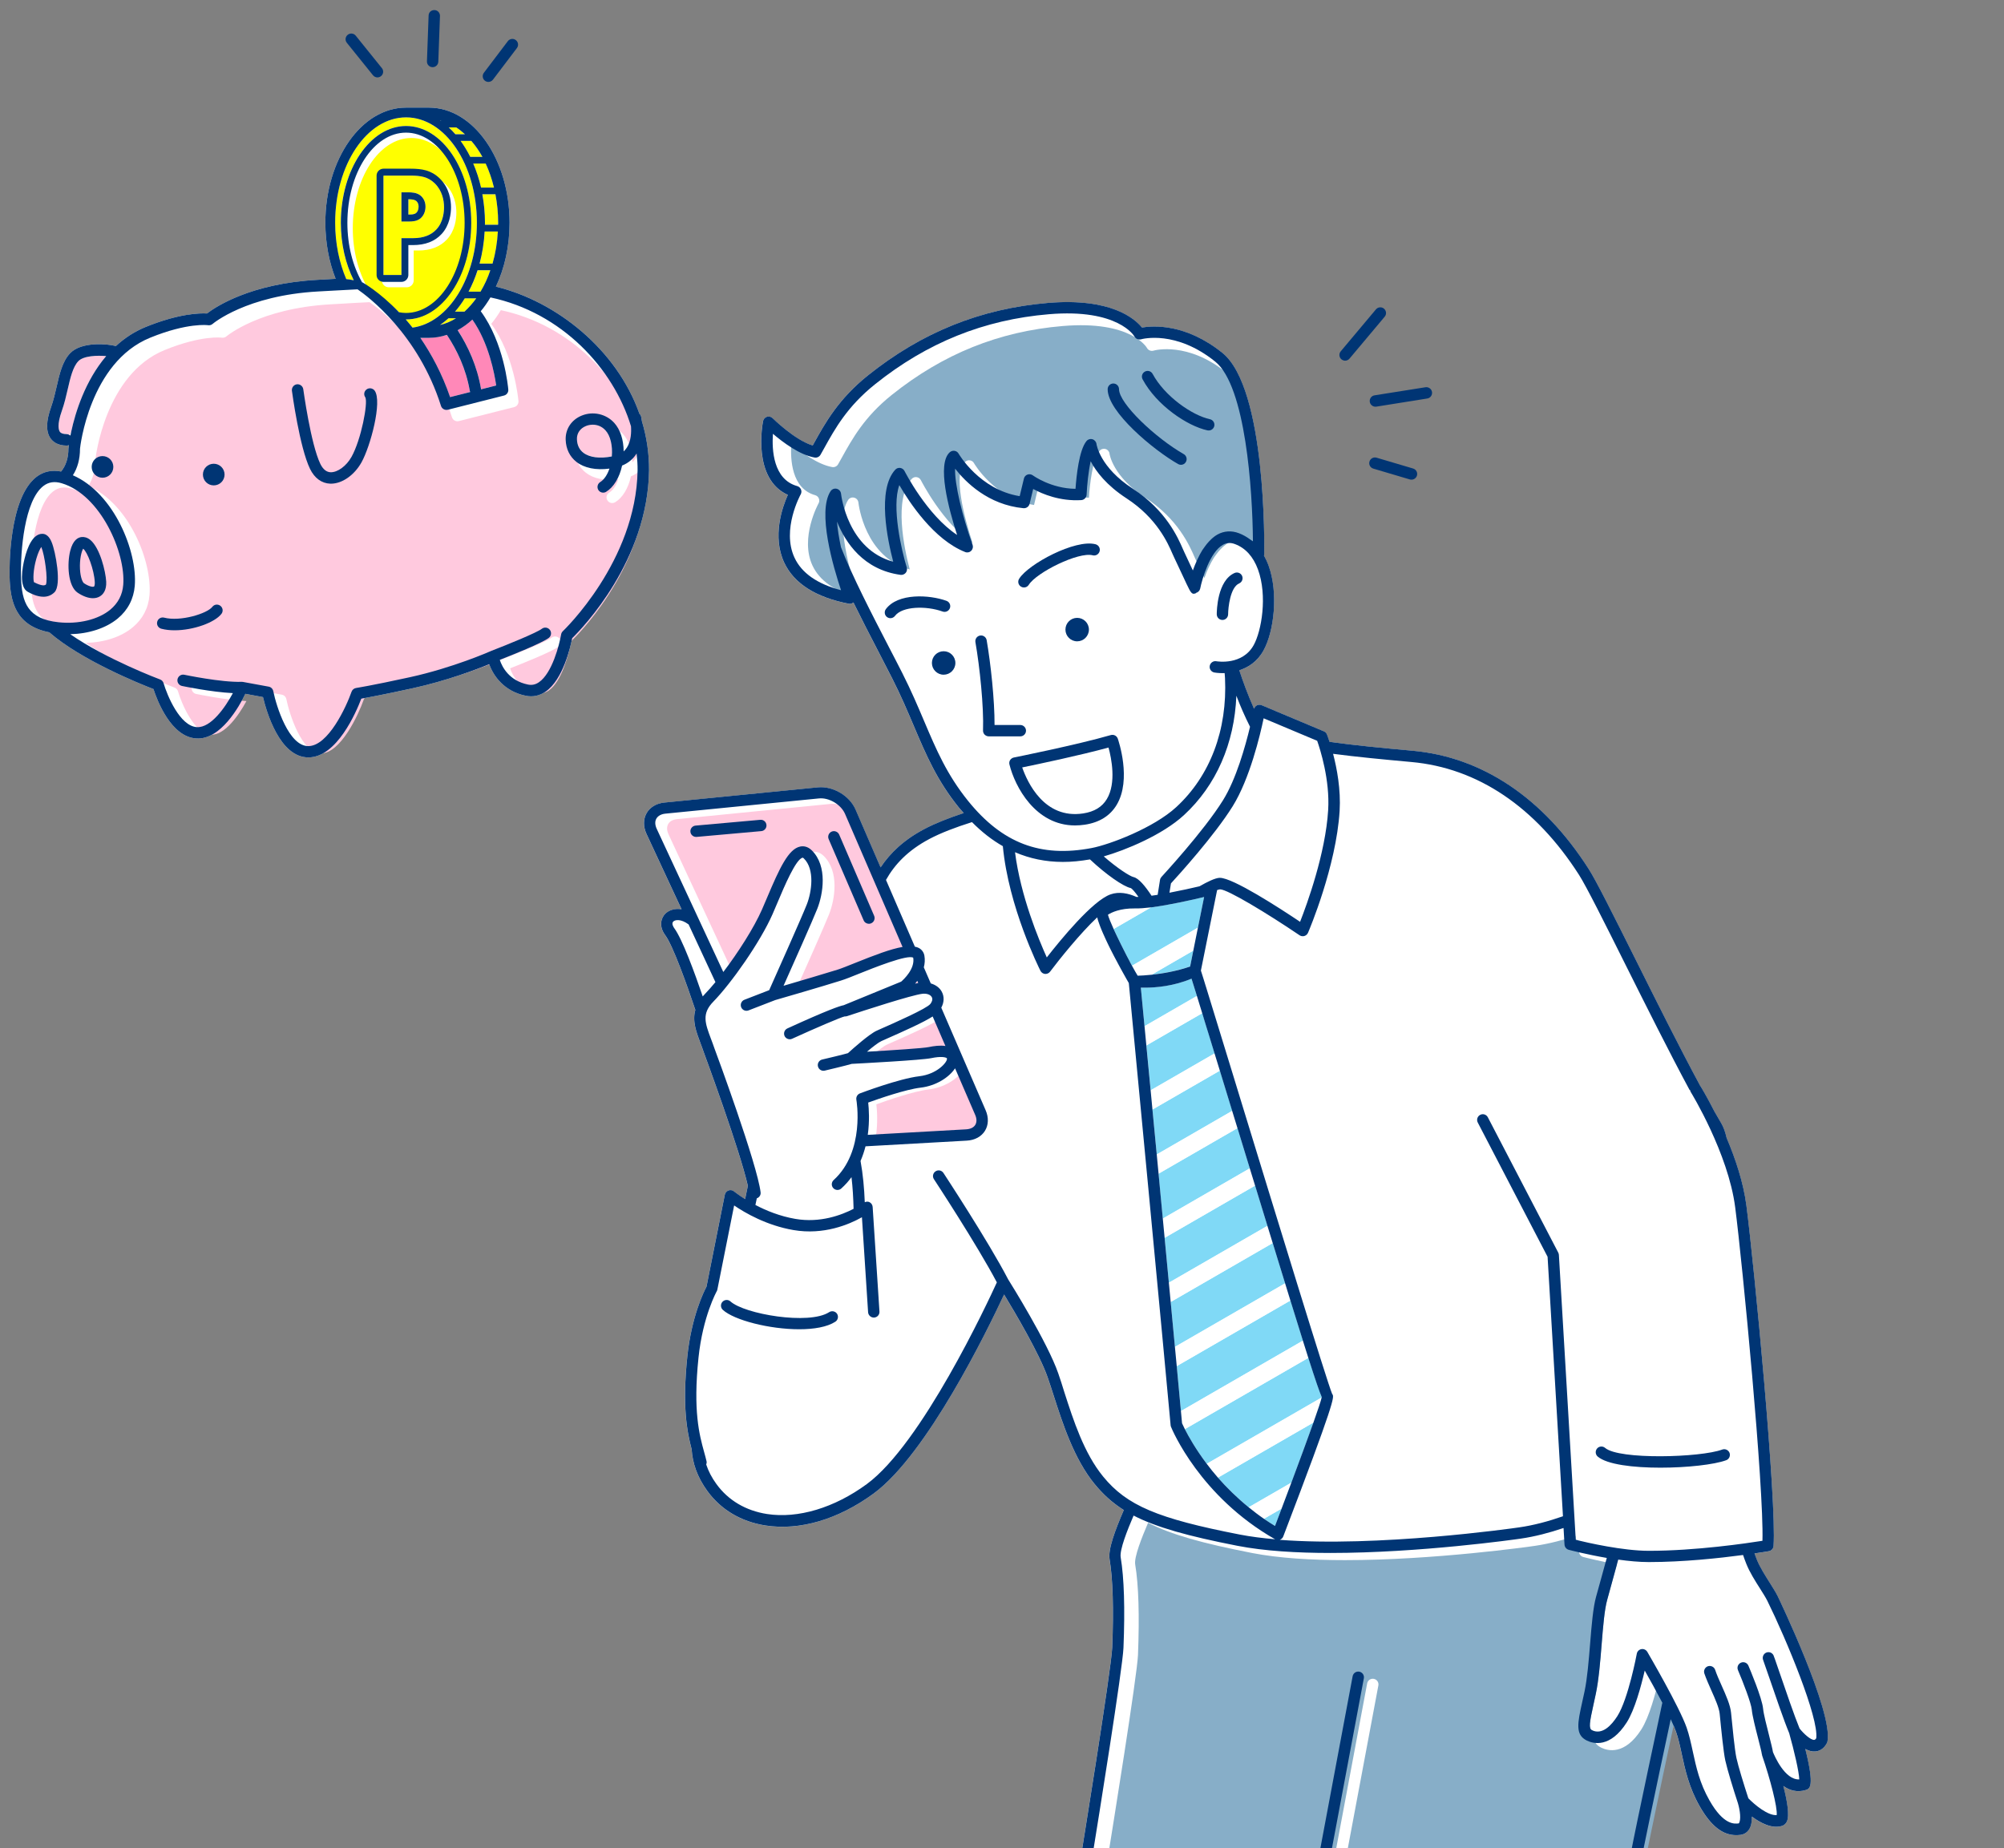 <?xml version="1.0" encoding="utf-8"?>
<!-- Generator: Adobe Illustrator 27.5.0, SVG Export Plug-In . SVG Version: 6.00 Build 0)  -->
<svg version="1.1" id="レイヤー_1" xmlns="http://www.w3.org/2000/svg" xmlns:xlink="http://www.w3.org/1999/xlink" x="0px"
	 y="0px" width="374px" height="345px" viewBox="0 0 374 345" style="enable-background:new 0 0 374 345;" xml:space="preserve">
<rect x="0" y="0" width="374" height="345" fill="#808080" stroke="none"/>
<style type="text/css">
	.st0{fill:#FFFFFF;}
	.st1{fill:none;}
	.st2{fill:#FFC9DE;}
	.st3{fill:#FF88B8;}
	.st4{fill:#FFFF00;}
	.st5{fill:#003574;}
	.st6{fill:#87AEC8;}
	.st7{fill:#80D9F6;}
</style>
<g>
	<g>
		<g>
			<path class="st0" d="M119.8,78.64c-0.07-0.52-0.14-0.86-0.16-0.91c-0.05-0.21-0.17-0.37-0.31-0.51
				c-4.22-11.93-15.41-20.94-26.78-23.71C94.16,50.1,95.1,46,95.1,41.58c0-11.85-6.75-21.49-15.05-21.49h-4.28
				c-8.3,0-15.05,9.64-15.05,21.49c0,3.8,0.7,7.37,1.92,10.47c-0.36,0.02-0.71,0.04-1.08,0.06l-2.33,0.13
				c-12.51,0.69-19.03,5.07-20.6,6.28c-1.32-0.08-5.22-0.01-11.43,2.51c-2.16,0.88-4,2.12-5.57,3.57c-1.55-0.42-6.47-0.88-8.57,1.37
				c-1.41,1.5-1.94,3.79-2.49,6.2c-0.29,1.26-0.59,2.56-1.02,3.77c-0.97,2.71-1,4.63-0.12,5.89c0.43,0.61,1.31,1.35,3.02,1.35
				c0.14,0,0.28-0.03,0.4-0.08c-0.05,0.4-0.08,0.64-0.08,0.65c0,1.76-0.49,3.21-1.37,4.27C9.69,87.69,8.15,88,6.82,89.01
				c-5.21,3.98-5.07,17.14-5.03,18.63c0.11,4.69,1.12,9.15,7.41,10.4c5.97,5.21,16.94,9.63,19.44,10.59
				c0.68,2.1,3.27,8.96,8.01,9.22c4.52,0.29,8.01-5.99,9.14-8.33l3.29,0.61c0.65,2.72,3.11,11.26,8.47,11.26
				c5.31,0,8.92-8.44,9.88-10.97c1.15-0.2,4-0.72,9.54-1.93c6.42-1.4,12-3.54,14.33-4.5c0.76,2.15,2.76,5.06,6.82,5.89
				c1.31,0.27,2.56,0.01,3.7-0.77c3.28-2.25,4.66-8.41,4.96-9.97c2-1.96,14.11-14.52,14.35-31.33
				C121.15,84.62,120.68,81.56,119.8,78.64z"/>
		</g>
		<g>
			<path class="st1" d="M12.95,81.19c0.07,0.04,0.13,0.08,0.19,0.13c0.05-0.24,0.1-0.49,0.16-0.76L12.95,81.19z"/>
			<path class="st2" d="M19.82,66.47c-1.63-0.14-4.23-0.09-5.21,0.96c-1.02,1.09-1.48,3.09-1.97,5.22c-0.3,1.32-0.62,2.68-1.09,4.01
				c-0.96,2.69-0.59,3.65-0.38,3.94s0.63,0.44,1.27,0.44c0.19,0,0.36,0.06,0.51,0.15l0.35-0.63C14.08,76.98,15.88,71.1,19.82,66.47z
				"/>
			<path class="st2" d="M109.35,79.52c-1.09,0.44-1.71,1.36-1.67,2.46c0.04,1.09,0.44,1.93,1.19,2.52c1.14,0.89,3.07,1.14,5.32,0.7
				c0.18-2-0.26-3.87-1.16-4.86c-0.71-0.78-1.59-1.07-2.39-1.07C110.16,79.28,109.71,79.37,109.35,79.52z"/>
			<path class="st2" d="M120.42,86.7c-0.64,1.02-1.54,1.76-2.67,2.22c-0.48,2.21-1.55,3.99-2.95,4.84c-0.17,0.1-0.36,0.15-0.55,0.15
				c-0.36,0-0.7-0.18-0.9-0.51c-0.3-0.5-0.15-1.15,0.35-1.45c0.7-0.43,1.3-1.32,1.7-2.48c-2.49,0.33-4.62-0.1-6.08-1.24
				c-1.24-0.97-1.93-2.38-1.99-4.08c-0.07-1.98,1.07-3.69,2.96-4.46c2.08-0.85,4.48-0.3,5.98,1.34c1.12,1.23,1.73,3.12,1.74,5.26
				c0.24-0.21,0.44-0.46,0.62-0.74c0.76-1.21,0.82-2.8,0.74-3.91C116.14,71,106.65,60.71,93.47,57.9c-0.55,0.92-1.14,1.77-1.79,2.55
				c4.28,5.83,5.03,13.95,5.08,14.43c0.04,0.51-0.29,0.98-0.79,1.11l-10.35,2.62c-0.09,0.02-0.17,0.03-0.26,0.03
				c-0.45,0-0.86-0.29-1.01-0.74c-4.2-13.24-13.44-20.16-15.38-21.49c-1.64,0.07-3.27,0.17-4.95,0.27l-2.31,0.13
				c-13.25,0.74-19.39,5.93-19.45,5.98c-0.23,0.2-0.55,0.29-0.86,0.25c-0.03-0.01-3.75-0.51-10.66,2.3
				C19.54,69.9,17.8,85.66,17.8,85.82c0,1.9-0.45,3.56-1.31,4.89c7.64,3.35,11.92,14.12,11.41,20.39c-0.19,2.4-1.28,4.48-3.15,6.02
				c-2.17,1.8-5.33,2.81-8.74,2.89c6.61,4.6,16.45,8.31,16.57,8.35c0.31,0.12,0.55,0.37,0.64,0.69c0.64,2.19,2.99,7.93,6.15,8.1
				c2.6,0.12,5.23-3.69,6.62-6.28c-4.01-0.2-9.14-1.28-9.39-1.33c-0.57-0.12-0.93-0.68-0.81-1.25c0.12-0.57,0.69-0.94,1.25-0.81
				c0.07,0.01,6.79,1.44,10.6,1.31h0.01c0.01,0,0.01,0,0.02,0c0.06,0,0.13,0.01,0.19,0.02l4.74,0.87c0.42,0.08,0.76,0.41,0.84,0.83
				c0.58,2.82,2.87,10.13,6.45,10.13c3.68,0,7.01-7.23,7.99-10.02c0.13-0.37,0.45-0.64,0.84-0.7c0.02,0,2.58-0.38,9.91-1.98
				c7.99-1.75,14.82-4.77,14.89-4.8c0.01,0,0.02,0,0.03,0s0.02-0.01,0.03-0.02c3.13-1.2,8.44-3.37,9.38-4.09
				c0.46-0.35,1.13-0.27,1.48,0.2c0.35,0.46,0.27,1.12-0.2,1.48c-1.26,0.96-6.8,3.17-9.04,4.05c0.44,1.31,1.72,3.85,5.2,4.56
				c0.74,0.15,1.39,0.01,2.03-0.43c2.41-1.66,3.76-6.92,4.07-8.81c0.04-0.23,0.15-0.44,0.32-0.6c0.13-0.13,13.52-12.89,13.76-29.68
				C120.61,88.78,120.54,87.74,120.42,86.7z"/>
			<path class="st3" d="M87.75,73.18c-0.03-0.08-0.07-0.15-0.09-0.24c-0.7-4.1-2.38-7.59-4.27-10.43c-1.08,0.35-2.2,0.56-3.35,0.56
				h-1.6c2.07,3.03,4.05,6.69,5.54,11.06L87.75,73.18z"/>
			<path class="st3" d="M89.77,72.58c0.01,0.03-0.01,0.06,0,0.09l2.83-0.72c-0.31-2.19-1.39-7.94-4.43-12.31
				c-0.86,0.79-1.78,1.45-2.75,1.98C87.34,64.62,89.03,68.28,89.77,72.58z"/>
			<path class="st2" d="M12.76,117.16c3.72,0.39,7.43-0.51,9.66-2.35c1.45-1.2,2.27-2.76,2.42-4.63
				c0.49-5.98-4.23-16.81-11.49-18.97c-1.33-0.39-2.44-0.23-3.4,0.5c-3.56,2.72-4.3,12.24-4.19,16.89
				C5.87,113.56,7.06,116.56,12.76,117.16z"/>
			<path class="st2" d="M15.69,108.88c1.03,0.68,1.69,0.71,1.86,0.62c0.07-0.04,0.18-0.3,0.15-0.82c-0.12-2.35-1.39-5.68-2.17-6.25
				c-0.29,0.47-0.68,1.95-0.58,3.81C15.02,107.87,15.43,108.71,15.69,108.88z"/>
			<path class="st2" d="M6.34,108.68c1.56,0.8,2.04,0.61,2.24,0.44c0.37-1.06-0.22-5.44-0.87-7.02c-0.26,0.38-0.61,1.09-0.93,2.2
				C6.17,106.44,6.17,108.2,6.34,108.68z"/>
			<path class="st4" d="M88.32,30.52c0.6,1.4,1.1,2.9,1.46,4.49h2.41c-0.39-1.61-0.91-3.12-1.55-4.49
				C90.64,30.52,88.32,30.52,88.32,30.52z"/>
			<path class="st4" d="M82.2,22.54h0.16c-0.08-0.02-0.16-0.04-0.25-0.06C82.15,22.5,82.17,22.52,82.2,22.54z"/>
			<path class="st4" d="M90.46,43.2c-0.11,2.1-0.44,4.12-0.95,6h2.42c0.54-1.87,0.88-3.89,0.99-6H90.46z"/>
			<path class="st4" d="M92.47,36.26h-2.44c0.31,1.7,0.49,3.48,0.49,5.32c0,0.13-0.01,0.26-0.01,0.38h2.46
				c0-0.13,0.01-0.26,0.01-0.38C92.97,39.73,92.79,37.95,92.47,36.26z"/>
			<path class="st4" d="M83.74,23.78c0.43,0.4,0.84,0.82,1.23,1.27h1.78c-0.52-0.47-1.06-0.91-1.62-1.27H83.74z"/>
			<path class="st4" d="M91.52,50.45h-2.38c-0.46,1.42-1.02,2.76-1.68,3.99h2.23C90.4,53.24,91.02,51.9,91.52,50.45z"/>
			<path class="st4" d="M87.75,29.28h2.27c-0.61-1.11-1.31-2.1-2.07-2.98h-2C86.62,27.21,87.22,28.21,87.75,29.28z"/>
			<path class="st4" d="M88.88,55.68h-2.14c-0.56,0.9-1.17,1.73-1.82,2.48h1.77C87.47,57.45,88.21,56.62,88.88,55.68z"/>
			<path class="st4" d="M83.71,59.41c-0.51,0.47-1.04,0.89-1.59,1.26c1.04-0.25,2.03-0.67,2.97-1.26H83.71z"/>
			<path class="st4" d="M77.67,39.75c0.27-0.23,0.45-0.68,0.45-1.16c0-0.64-0.29-0.96-0.47-1.1c-0.31-0.23-0.8-0.3-1.44-0.3v2.87
				h0.08C76.92,40.05,77.33,40.03,77.67,39.75z"/>
			<path class="st4" d="M76.78,59.42c6.03,0,10.94-7.55,10.94-16.83s-4.91-16.83-10.94-16.83s-10.94,7.55-10.94,16.83
				c0,4.27,1.05,8.16,2.75,11.12c0.03,0.01,0.06,0.01,0.09,0.02c0,0,3.11,1.72,6.8,5.55C75.91,59.37,76.34,59.42,76.78,59.42z
				 M71.28,33.79c0-0.71,0.58-1.29,1.29-1.29h5.01c2.2,0,3.87,0.3,5.43,1.77c1.88,1.8,2.16,4.17,2.16,5.42
				c0,1.17-0.23,3.37-1.77,5.02c-1.27,1.36-3.05,2.05-5.31,2.05h-0.88v5.58c0,0.71-0.58,1.29-1.29,1.29h-3.36
				c-0.71,0-1.29-0.58-1.29-1.29L71.28,33.79L71.28,33.79z"/>
			<path class="st4" d="M62.54,41.58c0,3.87,0.77,7.47,2.07,10.52c0.46,0.05,0.93,0.12,1.4,0.22c-1.51-3.01-2.41-6.71-2.41-10.74
				c0-9.96,5.46-18.06,12.17-18.06s12.17,8.1,12.17,18.06s-5.46,18.05-12.17,18.05c-0.02,0-0.04,0-0.06,0
				c0.42,0.48,0.85,0.99,1.27,1.53C83.71,60.24,89,51.81,89,41.58c0-10.85-5.93-19.67-13.23-19.67S62.54,30.73,62.54,41.58z"/>
			<path class="st4" d="M74.92,44.46h2.17c1.99,0,3.41-0.61,4.36-1.64c1.32-1.42,1.42-3.42,1.42-4.14c0-1.34-0.36-3.14-1.76-4.48
				c-1.26-1.2-2.61-1.42-4.54-1.42h-5.01v18.55h3.36C74.92,51.33,74.92,44.46,74.92,44.46z M74.92,35.89h1.16
				c0.8,0,1.68,0.06,2.37,0.58c0.49,0.39,0.96,1.08,0.96,2.11c0,0.81-0.31,1.64-0.93,2.17c-0.72,0.58-1.55,0.58-2.19,0.58h-1.37
				V35.89z"/>
			<path class="st5" d="M119.8,78.64c-0.07-0.52-0.14-0.86-0.16-0.91c-0.05-0.21-0.17-0.37-0.31-0.51
				c-4.22-11.93-15.41-20.94-26.78-23.71C94.16,50.1,95.1,46,95.1,41.58c0-11.85-6.75-21.49-15.05-21.49h-4.28
				c-8.3,0-15.05,9.64-15.05,21.49c0,3.8,0.7,7.37,1.92,10.47c-0.36,0.02-0.71,0.04-1.08,0.06l-2.33,0.13
				c-12.51,0.69-19.03,5.07-20.6,6.28c-1.32-0.08-5.22-0.01-11.43,2.51c-2.16,0.88-4,2.12-5.57,3.57c-1.55-0.42-6.47-0.88-8.57,1.37
				c-1.41,1.5-1.94,3.79-2.49,6.2c-0.29,1.26-0.59,2.56-1.02,3.77c-0.97,2.71-1,4.63-0.12,5.89c0.43,0.61,1.31,1.35,3.02,1.35
				c0.14,0,0.28-0.03,0.4-0.08c-0.05,0.4-0.08,0.64-0.08,0.65c0,1.76-0.49,3.21-1.37,4.27C9.69,87.69,8.15,88,6.82,89.01
				c-5.21,3.98-5.07,17.14-5.03,18.63c0.11,4.69,1.12,9.15,7.41,10.4c5.97,5.21,16.94,9.63,19.44,10.59
				c0.68,2.1,3.27,8.96,8.01,9.22c4.52,0.29,8.01-5.99,9.14-8.33l3.29,0.61c0.65,2.72,3.11,11.26,8.47,11.26
				c5.31,0,8.92-8.44,9.88-10.97c1.15-0.2,4-0.72,9.54-1.93c6.42-1.4,12-3.54,14.33-4.5c0.76,2.15,2.76,5.06,6.82,5.89
				c1.31,0.27,2.56,0.01,3.7-0.77c3.28-2.25,4.66-8.41,4.96-9.97c2-1.96,14.11-14.52,14.35-31.33
				C121.15,84.62,120.68,81.56,119.8,78.64z M105.04,117.83c-0.17,0.16-0.28,0.37-0.32,0.6c-0.32,1.91-1.68,7.24-4.13,8.92
				c-0.65,0.45-1.31,0.59-2.06,0.44c-3.52-0.72-4.82-3.28-5.26-4.61c2.27-0.89,7.88-3.13,9.15-4.1c0.47-0.36,0.56-1.03,0.2-1.5
				s-1.03-0.56-1.5-0.2c-0.95,0.73-6.33,2.93-9.5,4.15c-0.01,0-0.02,0.01-0.03,0.02c-0.01,0-0.02,0-0.03,0.01
				c-0.07,0.03-6.98,3.09-15.07,4.86c-7.41,1.62-10.01,2-10.03,2.01c-0.39,0.06-0.72,0.33-0.85,0.7
				c-0.99,2.82-4.36,10.15-8.08,10.15c-3.63,0-5.95-7.41-6.53-10.26c-0.09-0.43-0.42-0.76-0.85-0.84l-4.8-0.88
				c-0.06-0.01-0.13-0.02-0.19-0.02c-0.01,0-0.01,0-0.02,0h-0.01c-3.86,0.13-10.66-1.31-10.73-1.32c-0.57-0.13-1.14,0.25-1.27,0.82
				c-0.12,0.58,0.25,1.14,0.82,1.27c0.25,0.05,5.44,1.14,9.51,1.34c-1.4,2.62-4.07,6.48-6.7,6.35c-3.2-0.17-5.58-5.98-6.23-8.2
				c-0.09-0.32-0.34-0.59-0.65-0.7c-0.12-0.04-10.08-3.79-16.77-8.45c3.45-0.08,6.65-1.11,8.85-2.92c1.89-1.56,2.99-3.67,3.19-6.1
				c0.52-6.35-3.81-17.26-11.55-20.65c0.87-1.35,1.33-3.03,1.33-4.95c0-0.16,1.75-16.12,13.1-20.73c6.99-2.85,10.77-2.34,10.79-2.33
				c0.31,0.05,0.63-0.04,0.87-0.25c0.06-0.05,6.27-5.31,19.69-6.05l2.34-0.13c1.7-0.1,3.35-0.19,5.01-0.27
				c1.96,1.35,11.32,8.35,15.57,21.76c0.14,0.45,0.56,0.75,1.02,0.75c0.09,0,0.17-0.01,0.26-0.03l10.48-2.65
				c0.51-0.13,0.85-0.6,0.8-1.13c-0.04-0.49-0.8-8.71-5.14-14.61c0.66-0.78,1.26-1.65,1.81-2.58c13.34,2.84,22.95,13.26,26.23,24.05
				c0.08,1.12,0.02,2.74-0.75,3.96c-0.18,0.28-0.39,0.53-0.62,0.74c-0.01-2.17-0.63-4.08-1.76-5.33c-1.52-1.67-3.95-2.22-6.06-1.36
				c-1.92,0.78-3.07,2.51-3,4.52c0.06,1.72,0.76,3.15,2.01,4.13c1.48,1.15,3.64,1.58,6.16,1.25c-0.4,1.17-1.01,2.07-1.72,2.51
				c-0.5,0.31-0.66,0.96-0.36,1.47c0.2,0.33,0.55,0.51,0.91,0.51c0.19,0,0.38-0.05,0.55-0.16c1.41-0.86,2.5-2.66,2.98-4.9
				c1.15-0.46,2.06-1.22,2.71-2.25c0.12,1.06,0.19,2.11,0.18,3.14C118.73,104.78,105.17,117.7,105.04,117.83z M8.11,90.71
				c0.96-0.73,2.07-0.9,3.4-0.5c7.26,2.16,11.98,12.99,11.49,18.97c-0.15,1.87-0.97,3.42-2.42,4.63c-2.23,1.85-5.94,2.75-9.66,2.35
				c-5.71-0.61-6.89-3.6-7-8.56C3.8,102.94,4.55,93.43,8.11,90.71z M87.96,26.3c0.76,0.88,1.46,1.88,2.07,2.98h-2.27
				c-0.53-1.07-1.14-2.07-1.8-2.98H87.96z M91.92,49.21H89.5c0.51-1.89,0.84-3.9,0.95-6h2.46C92.8,45.32,92.46,47.34,91.92,49.21z
				 M92.6,71.96l-2.83,0.72c0-0.03,0.01-0.06,0-0.09c-0.74-4.31-2.43-7.96-4.36-10.95c0.97-0.53,1.89-1.19,2.75-1.98
				C91.21,64.01,92.29,69.77,92.6,71.96z M82.12,60.67c0.55-0.38,1.08-0.8,1.59-1.26h1.39C84.15,60.01,83.16,60.42,82.12,60.67z
				 M78.45,63.07h1.6c1.15,0,2.27-0.2,3.35-0.56c1.89,2.84,3.56,6.33,4.27,10.43c0.01,0.09,0.05,0.16,0.09,0.24L84,74.13
				C82.5,69.76,80.52,66.1,78.45,63.07z M86.69,58.17h-1.77c0.66-0.75,1.26-1.58,1.82-2.48h2.14
				C88.21,56.62,87.47,57.45,86.69,58.17z M90.5,41.96c0-0.13,0.01-0.26,0.01-0.38c0-1.84-0.18-3.61-0.49-5.32h2.44
				c0.32,1.69,0.51,3.47,0.51,5.32c0,0.13-0.01,0.26-0.01,0.38H90.5z M89.78,35.02c-0.36-1.59-0.86-3.09-1.46-4.49h2.32
				c0.64,1.38,1.16,2.89,1.55,4.49H89.78z M89,41.58c0,10.23-5.28,18.66-12.01,19.58c-0.43-0.54-0.85-1.05-1.27-1.53
				c0.02,0,0.04,0,0.06,0c6.71,0,12.17-8.1,12.17-18.05c0-9.96-5.46-18.06-12.17-18.06s-12.17,8.1-12.17,18.06
				c0,4.03,0.9,7.73,2.41,10.74c-0.48-0.1-0.94-0.18-1.4-0.22c-1.3-3.05-2.07-6.65-2.07-10.52c0-10.85,5.93-19.67,13.23-19.67
				S89,30.73,89,41.58z M67.67,52.73c-0.03-0.01-0.06-0.01-0.09-0.02c-1.71-2.97-2.75-6.86-2.75-11.12
				c0-9.28,4.91-16.83,10.94-16.83s10.94,7.55,10.94,16.83S81.8,58.42,75.77,58.42c-0.44,0-0.87-0.05-1.3-0.13
				C70.78,54.44,67.67,52.73,67.67,52.73z M89.68,54.44h-2.23c0.66-1.23,1.22-2.57,1.68-3.99h2.38
				C91.02,51.9,90.4,53.24,89.68,54.44z M84.98,25.06c-0.39-0.46-0.81-0.88-1.23-1.27h1.4c0.56,0.36,1.1,0.8,1.62,1.27H84.98z
				 M82.2,22.54c-0.03-0.02-0.05-0.04-0.08-0.06c0.08,0.02,0.16,0.03,0.25,0.06H82.2z M114.18,85.21c-2.25,0.44-4.18,0.19-5.32-0.7
				c-0.75-0.58-1.15-1.43-1.19-2.52c-0.04-1.1,0.59-2.02,1.67-2.46c0.36-0.15,0.81-0.25,1.28-0.25c0.8,0,1.68,0.28,2.39,1.07
				C113.92,81.34,114.36,83.21,114.18,85.21z M12.95,81.19c-0.15-0.09-0.32-0.15-0.51-0.15c-0.64,0-1.07-0.15-1.27-0.44
				s-0.58-1.25,0.38-3.94c0.47-1.33,0.79-2.69,1.09-4.01c0.49-2.13,0.95-4.13,1.97-5.22c0.98-1.04,3.58-1.1,5.21-0.96
				c-3.94,4.63-5.75,10.51-6.52,14.08c-0.06,0.27-0.11,0.52-0.16,0.76C13.09,81.27,13.02,81.23,12.95,81.19z"/>
			<path class="st5" d="M39.63,113.28c-0.97,1.27-5.97,2.8-8.99,2.02c-0.58-0.15-1.16,0.2-1.3,0.77c-0.15,0.57,0.2,1.15,0.77,1.3
				c0.76,0.2,1.6,0.29,2.47,0.29c3.51,0,7.5-1.44,8.75-3.07c0.36-0.47,0.27-1.14-0.2-1.5S39.99,112.81,39.63,113.28z"/>
			<path class="st5" d="M68.42,72.69c-0.48,0.35-0.59,1-0.24,1.48c0.53,1.04-0.77,7.89-2.58,11.12c-0.95,1.7-2.58,2.89-3.88,2.87
				c-0.79-0.02-1.44-0.55-1.93-1.55c-1.8-3.72-3.17-13.85-3.19-13.95c-0.08-0.58-0.62-0.99-1.2-0.92c-0.58,0.08-0.99,0.62-0.92,1.2
				c0.06,0.43,1.43,10.57,3.38,14.59c0.84,1.73,2.18,2.71,3.79,2.76c0.04,0,0.08,0,0.12,0c2.08,0,4.35-1.58,5.69-3.97
				c1.66-2.96,3.93-11.37,2.46-13.4C69.58,72.46,68.9,72.34,68.42,72.69z"/>
			<path class="st5" d="M39.89,86.57c-1.12,0-2.02,0.9-2.02,2.02c0,1.12,0.9,2.02,2.02,2.02s2.02-0.9,2.02-2.02
				S41,86.57,39.89,86.57z"/>
			<path class="st5" d="M19.13,85.14c-1.12,0-2.02,0.9-2.02,2.02c0,1.12,0.9,2.02,2.02,2.02s2.02-0.9,2.02-2.02
				S20.25,85.14,19.13,85.14z"/>
			<path class="st5" d="M14.5,110.65c1.01,0.67,1.99,1.02,2.83,1.02c0.47,0,0.89-0.1,1.26-0.31c0.61-0.35,1.31-1.11,1.23-2.78
				c-0.11-1.97-1.17-6.24-2.91-7.74c-0.65-0.56-1.27-0.63-1.67-0.59c-0.7,0.07-1.63,0.57-2.14,2.6
				C12.5,105.25,12.65,109.42,14.5,110.65z M15.52,102.43c0.78,0.57,2.05,3.9,2.17,6.25c0.03,0.52-0.08,0.77-0.15,0.82
				c-0.16,0.09-0.83,0.06-1.86-0.62c-0.25-0.17-0.66-1.01-0.75-2.63C14.83,104.39,15.22,102.9,15.52,102.43z"/>
			<path class="st5" d="M8.11,111.4c0.71,0,1.43-0.22,2.06-0.84c1.38-1.38,0.18-7.64-0.52-9.32c-0.16-0.39-0.66-1.59-1.75-1.59
				c-1.79,0-2.8,2.53-3.32,4.66c-0.39,1.56-1.1,5.28,0.64,6.19C5.77,110.8,6.92,111.4,8.11,111.4z M6.78,104.3
				c0.32-1.11,0.67-1.82,0.93-2.2c0.65,1.59,1.24,5.96,0.87,7.02c-0.2,0.17-0.68,0.36-2.24-0.44C6.17,108.2,6.17,106.44,6.78,104.3z
				"/>
			<path class="st5" d="M78.48,40.76c0.62-0.53,0.93-1.36,0.93-2.17c0-1.03-0.47-1.72-0.96-2.11c-0.7-0.53-1.57-0.58-2.37-0.58
				h-1.16v5.45h1.37C76.93,41.34,77.76,41.34,78.48,40.76z M76.21,37.19c0.64,0.01,1.13,0.07,1.44,0.3c0.18,0.14,0.47,0.46,0.47,1.1
				c0,0.48-0.18,0.94-0.45,1.16c-0.34,0.28-0.75,0.3-1.38,0.3h-0.08C76.21,40.05,76.21,37.19,76.21,37.19z"/>
			<path class="st5" d="M71.56,52.62h3.36c0.71,0,1.29-0.58,1.29-1.29v-5.58h0.88c2.26,0,4.05-0.69,5.31-2.05
				c1.54-1.65,1.77-3.86,1.77-5.02c0-1.25-0.28-3.62-2.16-5.42c-1.56-1.48-3.23-1.77-5.43-1.77h-5.01c-0.71,0-1.29,0.58-1.29,1.29
				v18.55C70.27,52.04,70.85,52.62,71.56,52.62z M71.56,32.78h5.01c1.94,0,3.28,0.22,4.54,1.42c1.39,1.34,1.76,3.14,1.76,4.48
				c0,0.72-0.1,2.73-1.42,4.14c-0.95,1.03-2.37,1.64-4.36,1.64h-2.17v6.87h-3.36C71.56,51.33,71.56,32.78,71.56,32.78z"/>
			<path class="st5" d="M69.61,14.05c0.21,0.26,0.52,0.4,0.83,0.4c0.23,0,0.47-0.08,0.67-0.24c0.46-0.37,0.53-1.04,0.16-1.49
				l-4.88-6.06c-0.37-0.46-1.04-0.53-1.5-0.16c-0.46,0.37-0.53,1.04-0.16,1.49L69.61,14.05z"/>
			<path class="st5" d="M80.7,12.54c0.01,0,0.03,0,0.04,0c0.57,0,1.04-0.45,1.06-1.03l0.31-8.53c0.02-0.59-0.44-1.08-1.02-1.1
				c-0.65-0.01-1.08,0.44-1.1,1.02l-0.31,8.53C79.65,12.03,80.11,12.52,80.7,12.54z"/>
			<path class="st5" d="M91.15,15.29c0.32,0,0.64-0.15,0.85-0.42l4.47-5.9c0.35-0.47,0.26-1.13-0.21-1.49
				c-0.47-0.36-1.14-0.26-1.49,0.21l-4.47,5.9c-0.35,0.47-0.26,1.13,0.21,1.49C90.7,15.22,90.93,15.29,91.15,15.29z"/>
		</g>
	</g>
	<g>
		<g>
			<path class="st0" d="M331.71,297.88c-0.35-0.7-0.89-1.55-1.46-2.45c-0.85-1.35-1.82-2.88-2.37-4.24c-0.16-0.4-0.31-0.8-0.45-1.19
				c1.63-0.24,2.64-0.41,2.67-0.42c0.48-0.08,0.84-0.48,0.88-0.97c0.61-8.36-3.59-52.11-5.06-63.52c-0.56-4.37-2.08-8.85-3.69-12.65
				c-0.25-1.09-0.58-2.03-1-2.74c-0.41-0.69-0.85-1.45-1.3-2.24c-1.37-2.71-2.46-4.5-2.58-4.68c-0.01-0.01-0.02-0.02-0.03-0.03
				c-3.82-7.08-8.29-16.02-12.08-23.62c-4.11-8.22-7.35-14.72-8.78-16.94c-8.48-13.25-19.85-20.87-32.88-22.04
				c-5.59-0.5-11.13-1.04-15.46-1.66c-0.26-0.8-0.45-1.29-0.48-1.37c-0.11-0.27-0.31-0.48-0.58-0.59l-11.62-4.88
				c-0.3-0.12-0.64-0.11-0.92,0.05c-0.24,0.13-0.41,0.36-0.49,0.62c-1.17-2.63-2.1-5.18-2.75-7.18c1.63-0.53,3.34-1.58,4.51-3.69
				c1.97-3.54,2.82-10.77,0.94-15.89c-0.24-0.66-0.53-1.27-0.85-1.84c0.03-0.09,0.05-0.18,0.05-0.28c0.02-1.26,0.42-30.9-7.8-37.55
				c-6.81-5.5-12.92-5.1-15.02-4.74c-1.34-1.66-5.79-5.58-17.56-4.59c-12.54,1.06-23.52,5.48-33.58,13.53
				c-5.5,4.4-8.01,8.93-10.02,12.56l-0.29,0.52c-3.38-1.03-7.42-5.04-7.47-5.09c-0.28-0.28-0.68-0.38-1.06-0.27
				s-0.66,0.43-0.73,0.81c-0.09,0.46-2.06,10.77,4.62,13.77c-1.03,2.3-2.94,7.74-0.69,12.61c1.82,3.92,5.88,6.51,12.07,7.71
				c0.07,0.01,0.13,0.02,0.2,0.02c0.25,0,0.47-0.11,0.66-0.26c1.54,3.13,3.17,6.3,4.69,9.22c0.9,1.75,1.77,3.41,2.54,4.94
				c1.64,3.23,2.86,6.12,4.05,8.92c2.31,5.44,4.31,10.15,8.45,15.27c0.28,0.34,0.57,0.64,0.85,0.97c-2.82,0.93-5.33,1.92-7.34,2.98
				c-3.85,2.03-6.38,4.48-8.17,7.16l-4.66-10.78c-1.13-2.62-4.24-4.44-7.07-4.16l-28.63,2.84c-1.47,0.15-2.68,0.87-3.31,1.98
				s-0.64,2.52-0.02,3.86l6.55,14.08c-1.29-0.21-2.38,0.18-3.04,0.83c-0.85,0.86-1.19,2.42-0.02,3.99
				c1.45,1.94,4.11,9.42,5.63,13.97c-0.59,2.08,0.16,4.08,0.94,6.16c0.21,0.56,0.43,1.14,0.65,1.79c0.07,0.2,6.69,18.11,8.21,24.88
				l-0.51,2.49c-1.29-0.81-2.05-1.43-2.07-1.44c-0.29-0.24-0.68-0.31-1.03-0.18s-0.62,0.43-0.69,0.79l-3.42,17.18
				c-0.49,0.92-2.8,5.57-3.58,13.05c-0.97,9.33-0.05,14,0.81,17.3c0.17,2.54,1,5.13,2.92,7.77c2.55,3.51,6.3,5.74,10.85,6.45
				c6.41,1,13.59-1.12,20.19-5.96c9.96-7.31,21.21-30.42,24.35-37.16c2.06,3.4,6.62,11.12,8.12,15.44c0.38,1.09,0.76,2.26,1.15,3.48
				c1.69,5.25,3.8,11.79,7.62,16.46c1.58,1.93,3.3,3.5,5.45,4.86c-1.64,3.83-2.96,7.31-2.65,9.2c0.61,3.64,0.78,9.33,0.49,16.45
				c-0.16,4.1-5.9,39.42-5.96,39.78c-0.01,0.06-0.01,0.11-0.01,0.17c0,1.1,0,1.1,5.46,1.14c2.81,0.02,6.81,0.04,11.62,0.05
				c9.61,0.03,22.43,0.04,35.25,0.04s25.64-0.01,35.25-0.04c4.81-0.01,8.82-0.03,11.62-0.05c5.46-0.04,5.46-0.04,5.46-1.06
				c0.1-0.84,2.67-13.23,5.54-26.63c0.42,0.89,0.76,1.68,0.98,2.3c0.45,1.28,0.76,2.7,1.08,4.2c0.63,2.92,1.34,6.23,3.36,9.77
				c2.08,3.64,4.25,5.37,6.8,5.37c0.26,0,0.53-0.02,0.8-0.05c0.68-0.09,1.24-0.45,1.61-1.02c0.42-0.65,0.53-1.53,0.51-2.4
				c1.6,1.19,3.76,2.33,5.61,1.75c0.27-0.08,0.66-0.29,0.91-0.79c0.55-1.09,0.09-3.85-0.64-6.67c1.15,0.82,2.54,1.25,4.14,0.77
				c0.79-0.24,1.74-0.53-0.04-7.68c0.58,0.32,1.22,0.52,1.85,0.47s1.53-0.35,2.17-1.55c0.05-0.09,0.09-0.19,0.11-0.3
				C342.13,319.5,331.82,298.09,331.71,297.88z"/>
		</g>
		<g>
			<path class="st6" d="M312.95,319.21c-1.12-2.15-2.37-4.39-3.29-6.02c-0.67,2.9-1.87,7.35-3.35,9.67c-3.1,4.84-6.25,3.98-7.45,3.4
				c-2.21-1.08-1.73-3.27-0.85-7.26c0.13-0.59,0.27-1.23,0.42-1.92c0.52-2.43,0.78-5.73,1.04-8.93c0.28-3.45,0.55-6.71,1.11-8.73
				c0.23-0.8,0.54-1.94,0.9-3.25c0.4-1.48,0.77-2.8,1.1-4c-3.78-0.65-6.89-1.46-7.1-1.52c-0.45-0.12-0.76-0.51-0.79-0.97l-0.18-3.1
				c-2.66,0.89-5.38,1.6-8.03,1.99c-1.02,0.15-18.81,2.67-35.46,2.67c-6.26,0-12.36-0.36-17.34-1.33
				c-9.26-1.81-15.15-3.44-19.41-5.65c-1.16,2.71-2.64,6.41-2.41,7.79c0.64,3.84,0.81,9.52,0.52,16.89
				c-0.15,3.84-4.77,32.5-5.79,38.84c4.64,0.07,22.67,0.12,42.25,0.12l6.31-33.65c0.11-0.58,0.66-0.95,1.24-0.85
				c0.58,0.11,0.96,0.66,0.85,1.24L251,347.9c24.67,0.01,51.1-0.04,55.99-0.13c0.97-5.21,5.86-28.07,5.92-28.33
				C312.91,319.37,312.93,319.29,312.95,319.21z"/>
			<path class="st0" d="M248.79,140.7c0.71,2.73,1.46,6.67,1.22,10.66c-0.63,10.35-5.68,22.25-5.9,22.75
				c-0.12,0.29-0.37,0.51-0.68,0.6c-0.1,0.03-0.2,0.04-0.3,0.04c-0.21,0-0.42-0.06-0.6-0.18c-6.07-4.13-13.46-8.57-14.82-8.57
				c0,0,0,0-0.01,0c-0.14,0.01-0.34,0.07-0.57,0.15c0,0.02,0.01,0.05,0,0.07l-3.01,14.94c0.02,0.08,0.06,0.18,0.08,0.26l0,0
				c0.06,0.18,0.12,0.38,0.19,0.6c0.02,0.08,0.05,0.16,0.08,0.25c0.05,0.16,0.1,0.33,0.16,0.51c0.04,0.14,0.09,0.28,0.13,0.42
				c0.04,0.13,0.08,0.26,0.12,0.4c0.07,0.23,0.15,0.48,0.23,0.73c0.02,0.07,0.05,0.15,0.07,0.23c1.1,3.55,2.8,9.09,4.83,15.73
				c0.49,1.59,0.99,3.24,1.51,4.94c6.44,21.03,16.12,52.67,17.09,54.95c0.03,0.04,0.05,0.08,0.08,0.12c0.27,0.53,0.53,1.04-9.2,26.5
				c-0.11,0.29-0.34,0.52-0.63,0.62c-0.02,0.01-0.04,0-0.05,0.01c18.28,1.43,43.46-2.14,44.67-2.32c2.7-0.39,5.48-1.14,8.21-2.08
				l-2.87-48.44l-13.03-25.06c-0.27-0.52-0.07-1.16,0.45-1.43c0.53-0.27,1.16-0.07,1.43,0.45l13.14,25.26
				c0.07,0.13,0.11,0.28,0.12,0.43l3.15,53.19c2.2,0.54,8.8,2.05,13.63,2.05c8.81,0,18.37-1.41,21.21-1.87
				c0.3-9.87-3.71-51.57-5.09-62.27c-1.3-10.08-8.2-21.35-8.27-21.47c-0.08-0.13-0.13-0.27-0.15-0.41l-0.08,0.01
				c-3.8-7.07-8.22-15.9-11.98-23.43c-3.92-7.84-7.3-14.62-8.66-16.74c-8.11-12.67-18.93-19.96-31.28-21.07
				C258.2,141.78,253.03,141.28,248.79,140.7z M322.15,272.59c-2.21,0.82-7.29,1.39-12.27,1.39c-5.04,0-9.97-0.58-11.71-2.08
				c-0.45-0.38-0.49-1.06-0.11-1.5c0.38-0.45,1.06-0.5,1.5-0.11c2.6,2.24,17.8,1.81,21.85,0.31c0.55-0.21,1.16,0.08,1.37,0.63
				C322.98,271.78,322.7,272.39,322.15,272.59z"/>
			<path class="st0" d="M205.9,275.64c4.42,5.4,10.13,7.83,25.48,10.83c2.05,0.4,4.3,0.69,6.67,0.89c-0.02-0.01-0.05-0.01-0.08-0.02
				c-14-7.97-19.19-20.46-19.4-20.98c-0.04-0.1-0.07-0.2-0.07-0.3c-1.12-12.4-7.38-78.17-7.8-82.53c-0.03-0.06-0.09-0.15-0.13-0.23
				c-0.02-0.03-0.03-0.04-0.04-0.07c-0.08-0.13-0.16-0.28-0.26-0.45c-0.03-0.06-0.06-0.11-0.1-0.18c-0.1-0.18-0.22-0.39-0.34-0.61
				c-0.03-0.05-0.06-0.1-0.09-0.16c-0.14-0.26-0.3-0.53-0.46-0.83c-0.02-0.03-0.03-0.06-0.05-0.09c-0.18-0.32-0.36-0.66-0.55-1.02
				c-0.04-0.08-0.09-0.17-0.13-0.25c-0.15-0.27-0.29-0.55-0.45-0.84c-0.07-0.13-0.14-0.27-0.21-0.4c-0.13-0.24-0.25-0.49-0.38-0.74
				c-0.08-0.16-0.16-0.31-0.24-0.47c-0.12-0.23-0.23-0.46-0.34-0.69c-0.08-0.17-0.16-0.33-0.24-0.5c-0.11-0.22-0.21-0.44-0.31-0.66
				c-0.08-0.17-0.16-0.34-0.23-0.51c-0.1-0.21-0.19-0.41-0.28-0.62c-0.07-0.17-0.14-0.33-0.21-0.49c-0.08-0.2-0.16-0.39-0.24-0.59
				c-0.06-0.15-0.12-0.3-0.17-0.45c-0.07-0.19-0.13-0.37-0.19-0.54c-0.04-0.13-0.09-0.27-0.13-0.39c-0.05-0.17-0.09-0.33-0.13-0.49
				l0,0c-3.17,2.97-7.11,7.89-8.79,10.13c-0.2,0.27-0.52,0.43-0.85,0.43c-0.03,0-0.06,0-0.09,0c-0.37-0.03-0.69-0.25-0.86-0.58
				c-0.27-0.54-5.96-11.93-7.02-23.27c-2.01-1.15-3.93-2.64-5.76-4.49c-3.08,0.97-5.8,2.01-7.92,3.13
				c-4.04,2.13-6.49,4.75-8.13,7.66l5.39,12.46c0.28,0.06,0.54,0.14,0.77,0.26c0.55,0.3,0.9,0.81,1.01,1.42
				c0.13,0.76,0.07,1.49-0.11,2.18l1.3,3c0.88,0.26,1.61,0.76,2.03,1.51c0.52,0.93,0.46,2.01-0.07,3.02l8.28,19.15
				c0.59,1.36,0.54,2.76-0.13,3.84s-1.9,1.75-3.38,1.83L161.56,214c-0.23,0.91-0.54,1.83-0.93,2.74c0.45,2.44,0.68,5.1,0.79,7.7
				c0.27-0.12,0.57-0.15,0.85-0.03c0.36,0.16,0.59,0.51,0.62,0.9l1.27,19.53c0.04,0.59-0.41,1.09-0.99,1.13
				c-0.55,0.04-1.09-0.41-1.13-0.99l-1.15-17.74c-2.35,1.32-7.09,3.36-12.79,2.39c-5.01-0.86-9.04-3.21-11.06-4.59l-3.13,15.7
				c-0.02,0.11-0.06,0.22-0.12,0.32c-0.03,0.05-2.6,4.65-3.4,12.38c-1.04,9.99,0.16,14.39,1.04,17.6c0.17,0.61,0.32,1.19,0.46,1.75
				c0.05,0.21,0.01,0.42-0.06,0.61c0.41,1.21,1.02,2.42,1.9,3.64c2.21,3.04,5.48,4.98,9.45,5.6c5.77,0.9,12.55-1.13,18.61-5.58
				c10.26-7.52,22.54-33.85,24.28-37.66c-3.74-7.1-11.66-19.14-11.74-19.26c-0.32-0.49-0.19-1.15,0.3-1.47s1.15-0.19,1.47,0.3
				c0.08,0.13,8.38,12.74,12.08,19.87c0.46,0.73,7.33,11.73,9.34,17.52c0.38,1.1,0.77,2.29,1.17,3.53
				C200.38,265.23,202.33,271.29,205.9,275.64z M155.89,246.73c-1.54,1-4.01,1.41-6.75,1.41c-5.52,0-12.11-1.68-14.25-3.62
				c-0.43-0.4-0.47-1.07-0.07-1.5c0.39-0.43,1.07-0.47,1.5-0.07c2.59,2.36,14.64,4.44,18.41,2c0.49-0.32,1.15-0.18,1.47,0.32
				S156.39,246.41,155.89,246.73z"/>
			<path class="st0" d="M230.73,129.88c-0.36,8.91-3.76,16.73-9.78,22.28c-4.02,3.71-10.9,6.54-14.97,7.71
				c2.56,2.23,4.86,3.7,5.56,3.86c0.96,0.21,2.18,1.67,3.36,3.48c0.37-0.05,0.75-0.11,1.14-0.17l0.44-2.78
				c0.03-0.21,0.13-0.4,0.27-0.56c0.08-0.08,7.85-8.46,11.49-14.32c2.45-3.94,4.16-10,5.04-13.71
				C232.3,133.71,231.44,131.72,230.73,129.88z"/>
			<path class="st0" d="M131.16,186c0.14-0.17,0.29-0.33,0.45-0.5c0.58-0.6,1.24-1.34,1.92-2.17l-5-10.76
				c-0.01-0.01-0.02-0.01-0.02-0.02c-1.42-1.05-2.5-0.88-2.85-0.53c-0.39,0.39,0.04,1.03,0.18,1.22
				C127.34,175.27,129.68,181.69,131.16,186z"/>
			<path class="st2" d="M174.37,196.13c0.94-0.2,2.08-0.34,3.08-0.2l-2.38-5.51c-1.74,1.11-4.96,2.56-9.24,4.45l-0.33,0.15
				c-0.51,0.22-1.58,1.06-2.69,1.98C167.67,196.72,173.33,196.35,174.37,196.13z"/>
			<path class="st2" d="M170.78,183.62c0.21-0.05,0.4-0.09,0.57-0.12l-0.17-0.4C171.05,183.28,170.92,183.46,170.78,183.62z"/>
			<path class="st2" d="M179.76,199.76c-1.08,1.66-3.52,3.26-6.44,3.61c-2.8,0.33-7.83,2.08-9.77,2.78
				c0.14,1.19,0.29,3.44-0.08,6.03l18.37-1.03c0.79-0.04,1.39-0.34,1.69-0.83s0.3-1.16-0.01-1.88L179.76,199.76z"/>
			<path class="st2" d="M137.19,182.47c2.74-3.6,5.7-8.21,7.22-11.67c0.31-0.71,0.63-1.47,0.96-2.24c2.3-5.46,3.97-9.07,6.17-9.51
				c0.53-0.11,1.34-0.08,2.15,0.7c3.04,2.96,2.09,8.24,1.05,10.89c-0.8,2.05-4.53,10.42-6.31,14.4c2.85-0.83,7.73-2.27,10.06-3
				c0.76-0.24,1.95-0.72,3.32-1.27c3.61-1.45,6.61-2.59,8.83-2.98l-10.73-24.83c-0.76-1.76-3-3.1-4.91-2.89l-28.63,2.84
				c-0.79,0.08-1.38,0.4-1.67,0.92s-0.27,1.19,0.06,1.91L137.19,182.47z"/>
			<path class="st0" d="M141.94,222.59c0.06,0.5-0.25,0.94-0.71,1.11l-0.26,1.24c1.97,1.04,4.55,2.1,7.45,2.6
				c4.64,0.8,8.65-0.73,10.87-1.88c-0.05-1.96-0.17-3.97-0.39-5.91c-0.54,0.74-1.17,1.45-1.9,2.11c-0.43,0.39-1.11,0.36-1.5-0.07
				c-0.39-0.43-0.36-1.11,0.07-1.5c5.91-5.36,4.25-14.89,4.24-14.99c-0.09-0.5,0.19-1,0.67-1.19c0.3-0.11,7.31-2.75,11.07-3.2
				c3.32-0.39,5.17-2.58,5.17-3.23c0-0.12-0.02-0.13-0.04-0.15c-0.2-0.17-1.07-0.38-2.89,0c-1.81,0.38-13.12,0.98-14.84,1.07
				c-1.07,0.32-4.62,1.16-5.04,1.26c-0.08,0.02-0.16,0.03-0.24,0.03c-0.48,0-0.92-0.33-1.03-0.82c-0.13-0.57,0.22-1.14,0.79-1.28
				c1.08-0.25,3.88-0.92,4.81-1.19c0.93-0.85,4-3.59,5.38-4.2l0.33-0.15c3.13-1.38,8.97-3.95,9.66-4.83
				c0.22-0.27,0.54-0.8,0.27-1.29c-0.26-0.47-0.95-0.7-1.77-0.61c-1.97,0.23-10.8,3.09-14.04,4.17c-0.14,0.05-0.28,0.06-0.42,0.05
				c0,0,0,0-0.01,0c-0.63,0.11-5.53,2.21-9.82,4.17c-0.14,0.07-0.29,0.1-0.44,0.1c-0.4,0-0.79-0.23-0.97-0.62
				c-0.24-0.53-0.01-1.16,0.53-1.41c7.57-3.46,9.76-4.19,10.5-4.33l10.73-4.4c0.5-0.44,2.61-2.41,2.25-4.47
				c-1.04-0.66-7.56,1.96-10.02,2.95c-1.41,0.57-2.63,1.06-3.47,1.32c-3.31,1.04-11.73,3.48-12.26,3.64l-4.99,1.93
				c-0.13,0.05-0.26,0.07-0.38,0.07c-0.43,0-0.83-0.26-0.99-0.68c-0.21-0.55,0.06-1.16,0.61-1.38l4.62-1.79
				c0.99-2.2,6.1-13.63,7.02-16c0.92-2.34,1.53-6.56-0.55-8.59c-0.07-0.07-0.17-0.16-0.24-0.14c-1.26,0.26-3.45,5.46-4.63,8.26
				c-0.33,0.79-0.66,1.56-0.97,2.27c-2.29,5.22-7.72,12.93-11.05,16.34c-2.2,2.25-1.54,4.01-0.45,6.93
				c0.22,0.58,0.45,1.19,0.66,1.83C133.66,196.59,141.33,217.34,141.94,222.59z"/>
			<path class="st0" d="M235.84,134.09c-0.66,3.16-2.59,11.29-5.78,16.42c-3.44,5.54-10.19,12.96-11.52,14.4l-0.28,1.74
				c2.1-0.4,4.16-0.86,5.61-1.2c1.52-0.88,2.88-1.53,3.7-1.58c0.03,0,0.07,0,0.1,0c2.43,0,11.04,5.57,14.97,8.21
				c1.29-3.28,4.75-12.72,5.24-20.85c0.34-5.64-1.5-11.38-2.05-12.94L235.84,134.09z"/>
			<path class="st0" d="M198.36,160.91c-3.2,0-6.16-0.62-8.93-1.81c1.04,8.17,4.42,16.32,5.93,19.64
				c2.51-3.22,8.54-10.6,11.89-11.77c1.61-0.56,3.32-0.21,4.85,0.48c0.12,0,0.24,0,0.37-0.01c-0.63-0.9-1.16-1.52-1.45-1.65
				c-1.39-0.31-4.57-2.5-7.6-5.35C201.67,160.73,199.98,160.91,198.36,160.91z"/>
			<path class="st0" d="M203.7,158.25c3.4-0.65,11.59-3.76,15.81-7.65c6.32-5.83,9.54-14.39,9.09-24.09
				c-0.01-0.3-0.05-0.62-0.07-0.92c-0.12,0-0.26,0.01-0.37,0.01c-0.87,0-1.47-0.1-1.55-0.12c-0.58-0.1-0.96-0.66-0.86-1.24
				c0.11-0.58,0.67-0.96,1.24-0.86c0.19,0.03,4.85,0.8,6.96-3.01c1.47-2.65,2.61-9.21,0.8-14.13c-0.88-2.4-2.32-3.99-4.29-4.73
				c-0.82-0.31-1.53-0.27-2.23,0.12c-2.43,1.35-3.9,6.36-4.26,8.18c-0.08,0.41-0.4,0.71-0.78,0.81l0.01,0.05
				c-0.47,0.18-0.71,0.21-1.11-0.42c-0.05-0.06-0.09-0.13-0.12-0.21c-0.02-0.04-0.04-0.06-0.06-0.11l0,0l0,0
				c-0.28-0.51-0.65-1.3-1.19-2.49c-0.62-1.33-1.3-2.8-1.61-3.43c-0.09-0.17-0.19-0.41-0.32-0.7c-0.87-1.99-2.9-6.65-8.57-10.34
				c-3.76-2.45-5.7-5.02-6.69-6.93c-0.41,1.88-0.67,4.4-0.76,6.25c-0.03,0.54-0.46,0.98-1,1.01c-3.99,0.24-7.25-1.13-8.97-2.08
				L192.13,94c-0.12,0.51-0.6,0.85-1.14,0.81c-6.63-0.64-10.85-4.91-12.76-7.38c-0.13,2.83,1.35,8.91,3.26,14.21
				c0.14,0.39,0.04,0.83-0.26,1.12c-0.3,0.29-0.74,0.38-1.13,0.23c-5.83-2.31-10.4-9.26-12.28-12.49
				c-1.47,4.03,0.41,12.21,1.39,15.39c0.11,0.35,0.03,0.72-0.21,1s-0.6,0.41-0.96,0.36c-6.9-0.96-10.25-5.98-11.85-9.93
				c0.11,1.45,0.38,3.1,0.74,4.78c2.11,5.42,5.77,12.5,8.89,18.53c0.91,1.75,1.77,3.42,2.55,4.95c1.67,3.3,2.91,6.22,4.11,9.05
				c2.25,5.3,4.19,9.87,8.14,14.76C187.04,157.35,194.16,160.06,203.7,158.25z M229.21,114.67c0,0.59-0.48,1.06-1.06,1.06l0,0
				c-0.59,0-1.06-0.48-1.06-1.06c0-0.64,0.09-6.29,3.33-7.71c0.54-0.24,1.16,0.01,1.4,0.55c0.23,0.54-0.01,1.17-0.55,1.4
				C229.59,109.64,229.21,113.41,229.21,114.67z M198.84,117.53c0-1.21,0.98-2.19,2.19-2.19s2.19,0.98,2.19,2.19
				s-0.98,2.19-2.19,2.19S198.84,118.74,198.84,117.53z M167.03,114.97c-0.21,0.28-0.53,0.43-0.85,0.43c-0.22,0-0.45-0.07-0.64-0.21
				c-0.47-0.35-0.57-1.02-0.21-1.49c2.25-3.01,8.08-2.7,11.31-1.54c0.55,0.2,0.84,0.81,0.64,1.36s-0.81,0.84-1.36,0.64
				C172.84,113.05,168.38,113.17,167.03,114.97z M204.46,101.6c0.57,0.15,0.91,0.73,0.76,1.3c-0.15,0.57-0.73,0.91-1.3,0.76
				c-2.65-0.69-10.49,3.21-11.92,5.51c-0.2,0.32-0.55,0.5-0.9,0.5c-0.19,0-0.39-0.05-0.56-0.16c-0.5-0.31-0.65-0.97-0.34-1.46
				C191.91,105.3,200.68,100.6,204.46,101.6z M173.92,123.76c0-1.21,0.98-2.19,2.19-2.19s2.19,0.98,2.19,2.19s-0.98,2.19-2.19,2.19
				C174.9,125.95,173.92,124.97,173.92,123.76z M183.47,136.35c0.16-4.46-0.61-11.83-1.42-16.49c-0.1-0.58,0.29-1.13,0.87-1.23
				c0.57-0.1,1.13,0.29,1.23,0.87c0.76,4.41,1.49,11.19,1.47,15.83h4.81c0.59,0,1.06,0.48,1.06,1.06s-0.48,1.06-1.06,1.06h-5.89
				c-0.29,0-0.57-0.12-0.77-0.33C183.57,136.92,183.46,136.64,183.47,136.35z M188.38,142.71c-0.07-0.28-0.02-0.58,0.13-0.83
				c0.15-0.25,0.4-0.42,0.69-0.47c0.12-0.02,11.82-2.37,18.1-4.19c0.54-0.16,1.11,0.14,1.3,0.67c0.11,0.31,2.63,7.62-0.21,12.36
				c-1.22,2.04-3.22,3.28-5.94,3.7c-0.63,0.1-1.24,0.14-1.83,0.14C193.23,154.09,189.41,146.84,188.38,142.71z"/>
			<path class="st6" d="M158.28,93.34c0.24-0.37,0.69-0.55,1.12-0.44c0.43,0.1,0.75,0.46,0.8,0.9s1.23,10.23,9.58,12.5
				c-1.04-3.93-3.01-13.23,0.37-16.9c0.23-0.25,0.56-0.38,0.92-0.33c0.34,0.05,0.63,0.26,0.79,0.57c0.05,0.09,4.1,8.08,9.65,11.74
				c-1.56-4.8-3.77-13.07-1.33-15.2c0.24-0.21,0.55-0.3,0.86-0.24c0.31,0.05,0.58,0.24,0.73,0.52c0.04,0.07,3.85,6.63,11.21,7.81
				l0.77-3.23c0.08-0.34,0.33-0.62,0.66-0.74c0.33-0.12,0.7-0.06,0.98,0.14c0.04,0.03,3.31,2.42,7.83,2.47
				c0.15-2.26,0.63-7.08,2-8.75c0.27-0.33,0.7-0.46,1.11-0.34c0.4,0.12,0.7,0.47,0.74,0.89c0,0.03,0.59,4.24,6.65,8.18
				c6.11,3.97,8.28,8.96,9.21,11.09c0.11,0.25,0.19,0.45,0.27,0.59c0.31,0.61,0.96,2.03,1.57,3.34c0.46-1.3,1.09-2.7,1.74-3.74
				c0.13-0.22,0.28-0.38,0.41-0.58c0.02-0.03,0.04-0.06,0.06-0.08c0.25-0.34,0.5-0.65,0.76-0.93c0.15-0.16,0.3-0.31,0.45-0.45
				c0.09-0.08,0.17-0.16,0.26-0.22c0.26-0.22,0.54-0.42,0.83-0.58c1.22-0.68,2.59-0.76,3.95-0.25c0.75,0.28,1.44,0.68,2.07,1.15
				c0.17,0.11,0.34,0.22,0.5,0.33c-0.07-9.42-1.35-28.5-6.91-32.99c-7.22-5.84-13.37-4.19-13.63-4.11
				c-0.48,0.13-0.99-0.08-1.22-0.53c-0.02-0.04-2.97-5.15-15.71-4.07c-11.9,1-22.34,5.21-31.9,12.86
				c-5.09,4.07-7.35,8.15-9.34,11.74l-0.68,1.21c-0.22,0.39-0.66,0.59-1.09,0.52c-2.74-0.48-5.83-2.81-7.64-4.36
				c-0.2,2.96,0.05,8.38,4.46,9.61c0.31,0.09,0.56,0.31,0.68,0.61s0.1,0.63-0.05,0.91c-0.04,0.06-3.54,6.44-1.14,11.61
				c1.32,2.83,4.19,4.84,8.55,5.99C158.76,107.26,155.78,97.15,158.28,93.34z"/>
			<path class="st0" d="M202.14,151.84c2.09-0.32,3.54-1.2,4.43-2.69c1.8-2.99,0.85-7.62,0.31-9.61
				c-5.26,1.44-13.17,3.11-16.11,3.71C191.73,146.01,194.88,152.95,202.14,151.84z"/>
			<path class="st0" d="M328.46,296.56c-0.9-1.43-1.93-3.04-2.55-4.59c-0.23-0.57-0.43-1.13-0.62-1.68
				c-4.4,0.59-11.18,1.32-17.59,1.32c-1.79,0-3.78-0.19-5.7-0.46c-0.43,1.54-0.84,3.04-1.16,4.23c-0.36,1.31-0.67,2.46-0.9,3.27
				c-0.51,1.81-0.77,4.97-1.04,8.32c-0.27,3.27-0.54,6.64-1.08,9.2c-0.15,0.7-0.29,1.35-0.42,1.94c-0.76,3.43-0.95,4.57-0.3,4.89
				c1.92,0.93,3.63-0.91,4.73-2.63c2.05-3.2,3.62-11.58,3.63-11.66c0.08-0.44,0.43-0.78,0.86-0.85c0.44-0.08,0.88,0.13,1.1,0.51
				c0.24,0.41,5.97,10.21,7.34,14.14c0.49,1.41,0.81,2.89,1.15,4.46c0.63,2.9,1.27,5.91,3.13,9.16c2.64,4.64,4.69,4.36,5.46,4.26
				c0.45-0.61,0.24-2.41-0.17-3.77c-0.85-2.59-1.98-6.23-2.36-8c-0.34-1.57-0.78-6.03-0.99-8.18l-0.05-0.5
				c-0.11-1.1-0.86-2.79-1.58-4.42c-0.46-1.04-0.94-2.12-1.28-3.11c-0.19-0.56,0.1-1.16,0.66-1.35s1.16,0.1,1.35,0.66
				c0.31,0.9,0.77,1.94,1.21,2.94c0.83,1.87,1.61,3.63,1.76,5.07l0.05,0.5c0.19,1.94,0.63,6.49,0.95,7.93
				c0.34,1.54,1.35,4.85,2.23,7.55c1.19,1.22,3.67,3.27,5.29,3.13c0.16-1.46-1.22-6.73-2.72-11.12c-0.01-0.04-0.01-0.07-0.01-0.11
				c-0.01-0.04-0.03-0.08-0.04-0.12c-0.05-0.42-0.38-1.74-0.71-3.01c-0.5-1.94-1.06-4.14-1.17-5.31c-0.12-1.26-1.61-5.11-2.58-7.39
				c-0.23-0.54,0.02-1.16,0.56-1.39s1.16,0.02,1.39,0.56c0.26,0.61,2.55,6.03,2.74,8.02c0.09,1.01,0.66,3.21,1.11,4.98
				c0.4,1.55,0.65,2.55,0.73,3.13c0.27,0.66,2.2,5.23,4.91,5.1c-0.05-1.41-0.95-5.34-1.88-8.63c-0.95-2.26-2.67-7.31-3.82-10.66
				c-0.49-1.42-0.94-2.76-1.03-2.96c-0.23-0.53,0-1.15,0.53-1.4c0.53-0.24,1.14-0.04,1.39,0.48c0.09,0.19,0.3,0.77,1.12,3.19
				c1.13,3.31,2.82,8.26,3.75,10.48c0.74,0.95,2.1,2.19,2.73,2.12c0.05,0,0.19-0.01,0.38-0.3c0.5-3.8-5.55-18.4-9.15-25.66
				C329.51,298.22,329,297.41,328.46,296.56z"/>
			<path class="st7" d="M229.5,205.85c-0.64-2.08-1.25-4.08-1.83-5.99l-12.59,7.27c0.26,2.69,0.52,5.5,0.8,8.38l14.09-8.14
				C229.81,206.86,229.66,206.37,229.5,205.85z"/>
			<path class="st7" d="M234.24,221.32l-16.89,9.75c0.27,2.85,0.54,5.66,0.79,8.38l18.4-10.62
				C235.82,226.5,235.06,224,234.24,221.32z"/>
			<path class="st7" d="M222.37,182.68c-3.34,1.4-6.62,1.68-8.67,1.68c-0.29,0-0.55-0.01-0.79-0.01c0.13,1.4,0.37,3.91,0.69,7.22
				l9.78-5.65C222.97,184.58,222.63,183.49,222.37,182.68z"/>
			<path class="st7" d="M225.47,192.7c-0.06-0.18-0.11-0.37-0.17-0.54c-0.07-0.23-0.14-0.46-0.21-0.68
				c-0.15-0.49-0.3-0.98-0.44-1.44c-0.01-0.03-0.02-0.05-0.02-0.08c-0.09-0.29-0.17-0.55-0.25-0.82l-10.43,6.02
				c0.24,2.52,0.51,5.35,0.8,8.38l11.94-6.89C226.25,195.26,225.85,193.94,225.47,192.7z"/>
			<path class="st7" d="M238.44,235.02c-0.19-0.62-0.39-1.25-0.58-1.9c-0.11-0.35-0.22-0.7-0.33-1.07l-19.05,11
				c0.28,2.96,0.54,5.78,0.79,8.38l20.57-11.87C239.4,238.14,238.93,236.63,238.44,235.02z"/>
			<path class="st7" d="M232.97,217.19c-0.05-0.17-0.1-0.34-0.16-0.52c-0.59-1.94-1.22-3.97-1.86-6.08l-14.74,8.51
				c0.26,2.77,0.53,5.58,0.79,8.38l16.24-9.38C233.16,217.8,233.07,217.5,232.97,217.19z"/>
			<path class="st7" d="M240.83,242.77l-21.22,12.25c0.31,3.36,0.58,6.22,0.78,8.39l22.77-13.15
				C242.51,248.17,241.74,245.71,240.83,242.77z"/>
			<path class="st7" d="M246.69,260.8c-0.43-0.99-1.15-3.05-2.51-7.33l-23.06,13.31c0.68,1.36,2,3.72,4.09,6.48l21.47-12.39
				C246.68,260.85,246.69,260.82,246.69,260.8z"/>
			<path class="st7" d="M237.95,284.86c0.39-1.03,0.81-2.13,1.24-3.26l-3.31,1.91C236.55,283.98,237.24,284.43,237.95,284.86z"/>
			<path class="st7" d="M241.01,276.77c1.53-4.1,3.04-8.18,4.12-11.22l-17.83,10.29c1.59,1.82,3.5,3.71,5.73,5.53L241.01,276.77z"/>
			<path class="st7" d="M223.56,173.18l1.16-5.74c-2.28,0.54-6.51,1.51-9.88,1.93l-7.01,4.05c0.02,0.05,0.04,0.09,0.06,0.14
				c0.06,0.14,0.13,0.28,0.2,0.43c0.06,0.13,0.12,0.26,0.19,0.4c0.07,0.15,0.14,0.31,0.22,0.46c0.06,0.13,0.13,0.27,0.2,0.41
				c0.08,0.16,0.16,0.33,0.24,0.5c0.06,0.13,0.13,0.26,0.19,0.39c0.09,0.17,0.17,0.35,0.26,0.52c0.06,0.13,0.13,0.26,0.19,0.38
				c0.09,0.18,0.18,0.36,0.27,0.53c0.06,0.12,0.12,0.24,0.18,0.36c0.1,0.2,0.2,0.39,0.3,0.59c0.05,0.09,0.09,0.18,0.14,0.26
				c0.11,0.22,0.23,0.43,0.34,0.64c0.03,0.06,0.07,0.13,0.1,0.19c0.12,0.23,0.24,0.45,0.36,0.66L223.56,173.18z"/>
			<path class="st7" d="M214.95,181.94c1.95-0.2,4.56-0.64,7.16-1.53l0.59-2.95L214.95,181.94z"/>
			<path class="st0" d="M227.66,199.86c-0.34-1.11-0.67-2.18-0.99-3.22l0,0l-11.94,6.89l0,0c0.11,1.17,0.22,2.37,0.34,3.59l0,0
				L227.66,199.86L227.66,199.86z"/>
			<path class="st0" d="M223.38,185.91l-9.78,5.65c0.11,1.11,0.22,2.31,0.34,3.59l0,0l10.43-6.02
				C224.01,187.95,223.68,186.87,223.38,185.91z"/>
			<path class="st0" d="M245.13,265.55c0.85-2.4,1.43-4.13,1.54-4.68l0,0l-21.47,12.39c0.63,0.83,1.32,1.7,2.09,2.58L245.13,265.55
				L245.13,265.55z"/>
			<path class="st0" d="M239.84,239.56l-20.57,11.87l0,0c0.12,1.25,0.23,2.45,0.34,3.59l0,0l21.22-12.25
				C240.52,241.76,240.18,240.68,239.84,239.56z"/>
			<path class="st0" d="M234.24,221.32c-0.32-1.05-0.65-2.12-0.99-3.22l0,0l-16.24,9.38l0,0c0.11,1.2,0.23,2.4,0.34,3.59l0,0
				L234.24,221.32L234.24,221.32z"/>
			<path class="st0" d="M241.01,276.77L241.01,276.77l-7.98,4.61c0.9,0.73,1.84,1.45,2.85,2.15l3.31-1.91l0,0
				C239.78,280.04,240.4,278.4,241.01,276.77z"/>
			<path class="st0" d="M243.16,250.27l-22.77,13.15l0,0c0.08,0.88,0.15,1.65,0.21,2.28c0.08,0.19,0.26,0.57,0.52,1.09l23.06-13.31
				C243.87,252.52,243.53,251.45,243.16,250.27z"/>
			<path class="st0" d="M236.54,228.83L236.54,228.83l-18.4,10.62l0,0c0.11,1.22,0.23,2.41,0.34,3.59l0,0l19.05-11
				C237.21,231.01,236.88,229.94,236.54,228.83z"/>
			<path class="st0" d="M230.95,210.59c-0.32-1.05-0.65-2.13-0.99-3.22l0,0l-14.09,8.14l0,0c0.11,1.19,0.23,2.39,0.34,3.59l0,0
				L230.95,210.59L230.95,210.59z"/>
			<path class="st0" d="M212.31,182.12c0.55-0.01,1.47-0.06,2.63-0.18l7.75-4.48l0.86-4.29l-12.3,7.1
				C211.67,181.03,212.03,181.67,212.31,182.12z"/>
			<path class="st0" d="M214.85,169.37c-1.16,0.15-2.22,0.23-3.06,0.2c-2.74-0.03-4.33,0.75-5.01,1.18
				c0.15,0.55,0.54,1.52,1.06,2.66l0,0L214.85,169.37z"/>
			<path class="st5" d="M155.21,155.24c-0.54,0.23-0.79,0.86-0.56,1.4l6.53,15.17c0.17,0.4,0.57,0.64,0.98,0.64
				c0.14,0,0.28-0.03,0.42-0.09c0.54-0.23,0.79-0.86,0.56-1.4l-6.53-15.17C156.37,155.26,155.74,155.01,155.21,155.24z"/>
			<path class="st5" d="M129.9,156.23c0.03,0,0.06,0,0.1,0l12.08-1.08c0.58-0.05,1.02-0.57,0.96-1.15
				c-0.05-0.59-0.57-1.02-1.15-0.96l-12.08,1.08c-0.58,0.05-1.02,0.57-0.96,1.15C128.89,155.81,129.36,156.23,129.9,156.23z"/>
			<path class="st5" d="M154.74,244.95c-3.76,2.44-15.81,0.36-18.41-2c-0.43-0.4-1.11-0.36-1.5,0.07c-0.4,0.43-0.36,1.11,0.07,1.5
				c2.13,1.94,8.72,3.62,14.25,3.62c2.73,0,5.21-0.41,6.75-1.41c0.49-0.32,0.63-0.98,0.32-1.47S155.23,244.63,154.74,244.95z"/>
			<path class="st5" d="M175.92,114.16c0.55,0.2,1.16-0.09,1.36-0.64s-0.09-1.16-0.64-1.36c-3.23-1.16-9.06-1.47-11.31,1.54
				c-0.35,0.47-0.26,1.14,0.21,1.49c0.19,0.14,0.42,0.21,0.64,0.21c0.32,0,0.64-0.15,0.85-0.43
				C168.38,113.17,172.84,113.05,175.92,114.16z"/>
			<path class="st5" d="M190.54,109.51c0.18,0.11,0.37,0.16,0.56,0.16c0.36,0,0.7-0.18,0.9-0.5c1.43-2.3,9.27-6.2,11.92-5.51
				c0.57,0.15,1.15-0.19,1.3-0.76c0.15-0.57-0.19-1.15-0.76-1.3c-3.78-1-12.55,3.69-14.26,6.44
				C189.88,108.55,190.04,109.2,190.54,109.51z"/>
			<path class="st5" d="M184.53,137.46h5.89c0.59,0,1.06-0.48,1.06-1.06c0-0.58-0.48-1.06-1.06-1.06h-4.81
				c0.02-4.64-0.71-11.42-1.47-15.83c-0.1-0.58-0.66-0.97-1.23-0.87c-0.58,0.1-0.97,0.65-0.87,1.23c0.81,4.66,1.58,12.03,1.42,16.49
				c-0.01,0.29,0.1,0.57,0.3,0.78C183.97,137.34,184.24,137.46,184.53,137.46z"/>
			<path class="st5" d="M200.63,154.09c0.59,0,1.2-0.05,1.83-0.14c2.72-0.41,4.72-1.66,5.94-3.7c2.84-4.74,0.31-12.05,0.21-12.36
				c-0.19-0.53-0.76-0.83-1.3-0.67c-6.28,1.82-17.98,4.17-18.1,4.19c-0.28,0.06-0.53,0.23-0.69,0.47s-0.2,0.54-0.13,0.83
				C189.41,146.84,193.23,154.09,200.63,154.09z M190.77,143.26c2.94-0.6,10.85-2.27,16.11-3.71c0.54,1.98,1.49,6.61-0.31,9.61
				c-0.89,1.49-2.35,2.37-4.43,2.69C194.88,152.95,191.73,146.01,190.77,143.26z"/>
			<path class="st5" d="M178.3,123.76c0-1.21-0.98-2.19-2.19-2.19s-2.19,0.98-2.19,2.19s0.98,2.19,2.19,2.19
				C177.32,125.95,178.3,124.97,178.3,123.76z"/>
			<path class="st5" d="M203.22,117.53c0-1.21-0.98-2.19-2.19-2.19s-2.19,0.98-2.19,2.19s0.98,2.19,2.19,2.19
				S203.22,118.74,203.22,117.53z"/>
			<path class="st5" d="M219.87,86.63c0.17,0.09,0.35,0.14,0.53,0.14c0.37,0,0.73-0.19,0.92-0.54c0.29-0.51,0.11-1.16-0.39-1.45
				c-5.28-3.02-12.09-9.44-12.09-12.13c0-0.59-0.48-1.06-1.06-1.06c-0.59,0-1.06,0.48-1.06,1.06
				C206.7,76.89,215.27,84.01,219.87,86.63z"/>
			<path class="st5" d="M231.26,108.91c0.54-0.24,0.78-0.86,0.55-1.4c-0.24-0.54-0.86-0.78-1.4-0.55c-3.24,1.42-3.33,7.07-3.33,7.71
				c0,0.59,0.48,1.06,1.06,1.06l0,0c0.59,0,1.06-0.48,1.06-1.06C229.21,113.41,229.59,109.64,231.26,108.91z"/>
			<path class="st5" d="M225.35,80.34c0.08,0.02,0.15,0.02,0.23,0.02c0.49,0,0.93-0.34,1.04-0.84c0.12-0.57-0.24-1.14-0.81-1.26
				c-3.36-0.73-8.46-4.3-10.7-8.46c-0.28-0.52-0.92-0.71-1.44-0.43s-0.71,0.92-0.43,1.44C215.83,75.64,221.55,79.52,225.35,80.34z"
				/>
			<path class="st5" d="M330.26,295.42c-0.85-1.35-1.82-2.88-2.37-4.24c-0.16-0.4-0.31-0.8-0.45-1.19c1.63-0.24,2.64-0.41,2.67-0.42
				c0.48-0.08,0.84-0.48,0.88-0.97c0.61-8.36-3.59-52.11-5.06-63.52c-0.56-4.37-2.08-8.85-3.69-12.65c-0.25-1.09-0.58-2.03-1-2.74
				c-0.41-0.69-0.85-1.45-1.3-2.24c-1.37-2.71-2.46-4.5-2.58-4.68c-0.01-0.01-0.02-0.02-0.03-0.03
				c-3.82-7.08-8.29-16.02-12.08-23.62c-4.11-8.22-7.35-14.72-8.78-16.94c-8.48-13.25-19.85-20.87-32.88-22.04
				c-5.59-0.5-11.13-1.04-15.46-1.66c-0.26-0.8-0.45-1.29-0.48-1.37c-0.11-0.27-0.31-0.48-0.58-0.59l-11.62-4.88
				c-0.3-0.12-0.64-0.11-0.92,0.05c-0.24,0.13-0.41,0.36-0.49,0.62c-1.17-2.63-2.1-5.18-2.75-7.18c1.63-0.53,3.34-1.58,4.51-3.69
				c1.97-3.54,2.82-10.77,0.94-15.89c-0.24-0.66-0.53-1.27-0.85-1.84c0.03-0.09,0.05-0.18,0.05-0.28c0.02-1.26,0.42-30.9-7.8-37.55
				c-6.81-5.5-12.92-5.1-15.02-4.74c-1.34-1.66-5.79-5.58-17.56-4.59c-12.54,1.06-23.52,5.48-33.58,13.53
				c-5.5,4.4-8.01,8.93-10.02,12.56l-0.29,0.52c-3.38-1.03-7.42-5.04-7.47-5.09c-0.28-0.28-0.68-0.38-1.06-0.27
				s-0.66,0.43-0.73,0.81c-0.09,0.46-2.06,10.77,4.62,13.77c-1.03,2.3-2.94,7.74-0.69,12.61c1.82,3.92,5.88,6.51,12.07,7.71
				c0.07,0.01,0.13,0.02,0.2,0.02c0.25,0,0.47-0.11,0.66-0.26c1.54,3.13,3.17,6.3,4.69,9.22c0.9,1.75,1.77,3.41,2.54,4.94
				c1.64,3.23,2.86,6.12,4.05,8.92c2.31,5.44,4.31,10.15,8.45,15.27c0.28,0.34,0.57,0.64,0.85,0.97c-2.82,0.93-5.33,1.92-7.34,2.98
				c-3.85,2.03-6.38,4.48-8.17,7.16l-4.66-10.78c-1.13-2.62-4.24-4.44-7.07-4.16l-28.63,2.84c-1.47,0.15-2.68,0.87-3.31,1.98
				s-0.64,2.52-0.02,3.86l6.55,14.08c-1.29-0.21-2.38,0.18-3.04,0.83c-0.85,0.86-1.19,2.42-0.02,3.99
				c1.45,1.94,4.11,9.42,5.63,13.97c-0.59,2.08,0.16,4.08,0.94,6.16c0.21,0.56,0.43,1.14,0.65,1.79c0.07,0.2,6.69,18.11,8.21,24.88
				l-0.51,2.49c-1.29-0.81-2.05-1.43-2.07-1.44c-0.29-0.24-0.68-0.31-1.03-0.18s-0.62,0.43-0.69,0.79l-3.42,17.18
				c-0.49,0.92-2.8,5.57-3.58,13.05c-0.97,9.33-0.05,14,0.81,17.3c0.17,2.54,1,5.13,2.92,7.77c2.55,3.51,6.3,5.74,10.85,6.45
				c6.41,1,13.59-1.12,20.19-5.96c9.96-7.31,21.21-30.42,24.35-37.16c2.06,3.4,6.62,11.12,8.12,15.44c0.38,1.09,0.76,2.26,1.15,3.48
				c1.69,5.25,3.8,11.79,7.62,16.46c1.58,1.93,3.3,3.5,5.45,4.86c-1.64,3.83-2.96,7.31-2.65,9.2c0.61,3.64,0.78,9.33,0.49,16.45
				c-0.16,4.1-5.9,39.42-5.96,39.78c-0.01,0.06-0.01,0.11-0.01,0.17c0,1.1,0,1.1,5.46,1.14c2.81,0.02,6.81,0.04,11.62,0.05
				c9.61,0.03,22.43,0.04,35.25,0.04s25.64-0.01,35.25-0.04c4.81-0.01,8.82-0.03,11.62-0.05c5.46-0.04,5.46-0.04,5.46-1.06
				c0.1-0.84,2.67-13.23,5.54-26.63c0.42,0.89,0.76,1.68,0.98,2.3c0.45,1.28,0.76,2.7,1.08,4.2c0.63,2.92,1.34,6.23,3.36,9.77
				c2.08,3.64,4.25,5.37,6.8,5.37c0.26,0,0.53-0.02,0.8-0.05c0.68-0.09,1.24-0.45,1.61-1.02c0.42-0.65,0.53-1.53,0.51-2.4
				c1.6,1.19,3.76,2.33,5.61,1.75c0.27-0.08,0.66-0.29,0.91-0.79c0.55-1.09,0.09-3.85-0.64-6.67c1.15,0.82,2.54,1.25,4.14,0.77
				c0.79-0.24,1.74-0.53-0.04-7.68c0.58,0.32,1.22,0.52,1.85,0.47s1.53-0.35,2.17-1.55c0.05-0.09,0.09-0.19,0.11-0.3
				c1.11-5.56-9.2-26.97-9.3-27.18C331.37,297.17,330.83,296.33,330.26,295.42z M338.96,324.49c-0.19,0.29-0.33,0.3-0.38,0.3
				c-0.63,0.07-1.99-1.17-2.73-2.12c-0.92-2.21-2.62-7.17-3.75-10.48c-0.83-2.42-1.03-3-1.12-3.19c-0.26-0.51-0.86-0.72-1.39-0.48
				c-0.52,0.24-0.75,0.87-0.53,1.4c0.08,0.2,0.54,1.54,1.03,2.96c1.15,3.36,2.87,8.41,3.82,10.66c0.93,3.29,1.84,7.22,1.88,8.63
				c-2.7,0.14-4.64-4.44-4.91-5.1c-0.09-0.58-0.34-1.58-0.73-3.13c-0.45-1.77-1.02-3.98-1.11-4.98c-0.19-1.99-2.48-7.41-2.74-8.02
				c-0.23-0.54-0.85-0.79-1.39-0.56s-0.79,0.85-0.56,1.39c0.97,2.28,2.46,6.13,2.58,7.39c0.11,1.17,0.67,3.37,1.17,5.31
				c0.32,1.27,0.66,2.58,0.71,3.01c0,0.04,0.03,0.08,0.04,0.12s0,0.07,0.01,0.11c1.51,4.39,2.88,9.66,2.72,11.12
				c-1.62,0.15-4.1-1.91-5.29-3.13c-0.88-2.7-1.9-6.02-2.23-7.55c-0.32-1.45-0.76-5.99-0.95-7.93l-0.05-0.5
				c-0.14-1.44-0.93-3.21-1.76-5.07c-0.45-1-0.91-2.04-1.21-2.94c-0.19-0.55-0.79-0.84-1.35-0.66c-0.55,0.19-0.85,0.8-0.66,1.35
				c0.34,0.99,0.82,2.06,1.28,3.11c0.73,1.63,1.48,3.32,1.58,4.42l0.05,0.5c0.21,2.15,0.65,6.61,0.99,8.18
				c0.39,1.77,1.51,5.41,2.36,8c0.41,1.36,0.62,3.16,0.17,3.77c-0.77,0.1-2.82,0.38-5.46-4.26c-1.86-3.25-2.5-6.26-3.13-9.16
				c-0.34-1.57-0.66-3.05-1.15-4.46c-1.38-3.93-7.1-13.72-7.34-14.14c-0.23-0.38-0.66-0.59-1.1-0.51s-0.78,0.42-0.86,0.85
				c-0.01,0.08-1.59,8.46-3.63,11.66c-1.1,1.72-2.81,3.56-4.73,2.63c-0.65-0.32-0.46-1.46,0.3-4.89c0.13-0.59,0.27-1.24,0.42-1.94
				c0.54-2.56,0.82-5.94,1.08-9.2c0.27-3.35,0.53-6.51,1.04-8.32c0.23-0.81,0.54-1.95,0.9-3.27c0.33-1.19,0.74-2.7,1.16-4.23
				c1.93,0.27,3.91,0.46,5.7,0.46c6.41,0,13.19-0.73,17.59-1.32c0.19,0.55,0.39,1.11,0.62,1.68c0.62,1.55,1.64,3.16,2.55,4.59
				c0.54,0.85,1.05,1.66,1.35,2.26C333.41,306.08,339.46,320.69,338.96,324.49z M248.29,346.56l6.24-33.26
				c0.11-0.58-0.27-1.13-0.85-1.24c-0.58-0.1-1.13,0.27-1.24,0.85l-6.31,33.65c-19.58-0.01-37.61-0.05-42.25-0.12
				c1.03-6.34,5.64-35.01,5.79-38.84c0.3-7.36,0.12-13.05-0.52-16.89c-0.23-1.38,1.25-5.09,2.41-7.79
				c4.26,2.2,10.15,3.84,19.41,5.65c4.99,0.97,11.08,1.33,17.34,1.33c16.65,0,34.44-2.52,35.46-2.67c2.66-0.38,5.37-1.09,8.03-1.99
				l0.18,3.1c0.03,0.46,0.35,0.85,0.79,0.97c0.21,0.06,3.33,0.87,7.1,1.52c-0.33,1.2-0.7,2.53-1.1,4c-0.36,1.31-0.67,2.45-0.9,3.25
				c-0.56,2.01-0.83,5.27-1.11,8.73c-0.26,3.2-0.53,6.5-1.04,8.93c-0.15,0.7-0.29,1.34-0.42,1.92c-0.88,3.98-1.37,6.18,0.85,7.26
				c1.21,0.59,4.36,1.45,7.45-3.4c1.48-2.32,2.68-6.77,3.35-9.67c0.92,1.63,2.17,3.87,3.29,6.02c-0.02,0.08-0.04,0.16-0.06,0.24
				c-0.05,0.26-4.95,23.11-5.92,28.33C299.39,346.53,272.96,346.57,248.29,346.56z M197.49,256.35c-2.01-5.78-8.88-16.79-9.34-17.52
				c-3.7-7.13-12-19.74-12.08-19.87c-0.32-0.49-0.99-0.63-1.47-0.3c-0.49,0.32-0.63,0.98-0.3,1.47c0.08,0.12,8,12.17,11.74,19.26
				c-1.74,3.81-14.02,30.14-24.28,37.66c-6.06,4.44-12.84,6.47-18.61,5.58c-3.97-0.62-7.24-2.55-9.45-5.6
				c-0.89-1.22-1.5-2.43-1.9-3.64c0.07-0.19,0.11-0.4,0.06-0.61c-0.13-0.56-0.29-1.14-0.46-1.75c-0.88-3.21-2.08-7.61-1.04-17.6
				c0.81-7.73,3.38-12.33,3.4-12.38c0.06-0.1,0.1-0.21,0.12-0.32l3.13-15.7c2.02,1.38,6.05,3.73,11.06,4.59
				c5.69,0.98,10.43-1.06,12.79-2.39l1.15,17.74c0.04,0.59,0.58,1.03,1.13,0.99c0.59-0.04,1.03-0.54,0.99-1.13l-1.27-19.53
				c-0.03-0.39-0.26-0.73-0.62-0.9c-0.28-0.13-0.58-0.09-0.85,0.03c-0.1-2.61-0.34-5.26-0.79-7.7c0.39-0.91,0.7-1.84,0.93-2.74
				l18.91-1.06c1.48-0.08,2.71-0.75,3.38-1.83s0.72-2.48,0.13-3.84l-8.28-19.15c0.54-1,0.59-2.09,0.07-3.02
				c-0.42-0.75-1.15-1.25-2.03-1.51l-1.3-3c0.18-0.68,0.24-1.41,0.11-2.18c-0.11-0.61-0.47-1.12-1.01-1.42
				c-0.22-0.12-0.48-0.21-0.77-0.26l-5.39-12.46c1.64-2.91,4.09-5.52,8.13-7.66c2.12-1.12,4.84-2.16,7.92-3.13
				c1.83,1.85,3.74,3.34,5.76,4.49c1.06,11.34,6.75,22.73,7.02,23.27c0.17,0.33,0.49,0.55,0.86,0.58c0.03,0,0.06,0,0.09,0
				c0.33,0,0.65-0.16,0.85-0.43c1.68-2.24,5.62-7.16,8.79-10.13l0,0c0.04,0.16,0.08,0.31,0.13,0.49c0.04,0.12,0.08,0.26,0.13,0.39
				c0.06,0.18,0.12,0.35,0.19,0.54c0.05,0.15,0.11,0.3,0.17,0.45c0.08,0.19,0.15,0.39,0.24,0.59c0.07,0.16,0.14,0.32,0.21,0.49
				c0.09,0.2,0.18,0.41,0.28,0.62c0.08,0.17,0.15,0.34,0.23,0.51c0.1,0.22,0.21,0.44,0.31,0.66c0.08,0.17,0.16,0.33,0.24,0.5
				c0.11,0.23,0.23,0.46,0.34,0.69c0.08,0.16,0.16,0.31,0.24,0.47c0.13,0.25,0.25,0.49,0.38,0.74c0.07,0.13,0.14,0.27,0.21,0.4
				c0.15,0.29,0.3,0.56,0.45,0.84c0.04,0.08,0.09,0.17,0.13,0.25c0.19,0.36,0.38,0.7,0.55,1.02c0.02,0.03,0.03,0.06,0.05,0.09
				c0.16,0.29,0.32,0.57,0.46,0.83c0.03,0.06,0.06,0.1,0.09,0.16c0.12,0.22,0.24,0.42,0.34,0.61c0.04,0.06,0.07,0.12,0.1,0.18
				c0.1,0.17,0.18,0.32,0.26,0.45c0.02,0.03,0.03,0.05,0.04,0.07c0.04,0.08,0.1,0.17,0.13,0.23c0.42,4.36,6.68,70.13,7.8,82.53
				c0.01,0.1,0.03,0.21,0.07,0.3c0.21,0.53,5.41,13.01,19.4,20.98c0.02,0.01,0.05,0.01,0.08,0.02c-2.37-0.21-4.62-0.49-6.67-0.89
				c-15.35-2.99-21.06-5.42-25.48-10.83c-3.56-4.36-5.52-10.42-7.24-15.76C198.26,258.64,197.87,257.45,197.49,256.35z
				 M132.68,193.91c-1.09-2.92-1.75-4.68,0.45-6.93c3.33-3.41,8.76-11.12,11.05-16.34c0.31-0.72,0.64-1.48,0.97-2.27
				c1.18-2.8,3.37-8,4.63-8.26c0.07-0.01,0.17,0.07,0.24,0.14c2.08,2.02,1.47,6.25,0.55,8.59c-0.93,2.37-6.04,13.8-7.02,16
				l-4.62,1.79c-0.55,0.21-0.82,0.83-0.61,1.38c0.16,0.42,0.57,0.68,0.99,0.68c0.13,0,0.26-0.02,0.38-0.07l4.99-1.93
				c0.53-0.15,8.95-2.59,12.26-3.64c0.84-0.26,2.06-0.75,3.47-1.32c2.46-0.99,8.98-3.61,10.02-2.95c0.36,2.06-1.75,4.04-2.25,4.47
				l-10.73,4.4c-0.74,0.14-2.93,0.87-10.5,4.33c-0.53,0.24-0.77,0.87-0.53,1.41c0.18,0.39,0.56,0.62,0.97,0.62
				c0.15,0,0.3-0.03,0.44-0.1c4.3-1.96,9.19-4.06,9.82-4.17c0,0,0,0,0.01,0c0.14,0.01,0.28,0,0.42-0.05
				c3.24-1.08,12.07-3.94,14.04-4.17c0.81-0.1,1.51,0.14,1.77,0.61c0.27,0.48-0.05,1.01-0.27,1.29c-0.69,0.87-6.52,3.45-9.66,4.83
				l-0.33,0.15c-1.38,0.61-4.45,3.35-5.38,4.2c-0.93,0.27-3.73,0.94-4.81,1.19c-0.57,0.13-0.93,0.71-0.79,1.28
				c0.12,0.49,0.55,0.82,1.03,0.82c0.08,0,0.16-0.01,0.24-0.03c0.42-0.1,3.97-0.94,5.04-1.26c1.72-0.09,13.03-0.69,14.84-1.07
				s2.68-0.17,2.89,0c0.02,0.02,0.04,0.03,0.04,0.15c0,0.65-1.85,2.84-5.17,3.23c-3.76,0.44-10.78,3.09-11.07,3.2
				c-0.48,0.18-0.76,0.68-0.67,1.19c0.02,0.1,1.67,9.62-4.24,14.99c-0.43,0.39-0.47,1.07-0.07,1.5c0.39,0.43,1.07,0.47,1.5,0.07
				c0.73-0.66,1.36-1.37,1.9-2.11c0.23,1.93,0.34,3.94,0.39,5.91c-2.22,1.15-6.22,2.68-10.87,1.88c-2.9-0.5-5.48-1.56-7.45-2.6
				l0.26-1.24c0.46-0.16,0.77-0.61,0.71-1.11c-0.62-5.25-8.28-26-8.6-26.84C133.13,195.1,132.9,194.49,132.68,193.91z
				 M125.65,172.03c0.35-0.35,1.43-0.52,2.85,0.53c0.01,0.01,0.02,0.01,0.02,0.02l5,10.76c-0.69,0.83-1.34,1.57-1.92,2.17
				c-0.16,0.17-0.31,0.33-0.45,0.5c-1.47-4.31-3.81-10.72-5.32-12.75C125.69,173.06,125.27,172.42,125.65,172.03z M122.56,154.72
				c-0.33-0.72-0.36-1.4-0.06-1.91s0.89-0.84,1.67-0.92l28.63-2.84c1.91-0.21,4.15,1.13,4.91,2.89l10.73,24.83
				c-2.22,0.38-5.22,1.53-8.83,2.98c-1.37,0.55-2.56,1.03-3.32,1.27c-2.32,0.73-7.21,2.16-10.06,3c1.78-3.98,5.5-12.34,6.31-14.4
				c1.04-2.65,1.98-7.93-1.05-10.89c-0.8-0.78-1.61-0.81-2.15-0.7c-2.2,0.45-3.87,4.06-6.17,9.51c-0.33,0.78-0.65,1.54-0.96,2.24
				c-1.52,3.46-4.48,8.07-7.22,11.67L122.56,154.72z M182.01,209.99c-0.3,0.49-0.9,0.78-1.69,0.83l-18.37,1.03
				c0.36-2.59,0.21-4.84,0.08-6.03c1.94-0.7,6.97-2.45,9.77-2.78c2.92-0.34,5.35-1.95,6.44-3.61l3.75,8.68
				C182.31,208.83,182.31,209.5,182.01,209.99z M164.49,194.35l0.33-0.15c4.28-1.89,7.5-3.34,9.24-4.45l2.38,5.51
				c-1-0.15-2.14,0-3.08,0.2c-1.04,0.22-6.7,0.59-11.56,0.87C162.9,195.4,163.98,194.57,164.49,194.35z M171.36,183.5
				c-0.17,0.03-0.36,0.07-0.57,0.12c0.13-0.16,0.27-0.34,0.4-0.52L171.36,183.5z M172.5,134.69c-1.2-2.83-2.44-5.75-4.11-9.05
				c-0.77-1.53-1.64-3.2-2.55-4.95c-3.12-6.03-6.78-13.11-8.89-18.53c-0.36-1.68-0.63-3.33-0.74-4.78
				c1.59,3.96,4.95,8.98,11.85,9.93c0.36,0.05,0.72-0.09,0.96-0.36c0.24-0.28,0.31-0.65,0.21-1c-0.98-3.19-2.86-11.36-1.39-15.39
				c1.87,3.23,6.44,10.18,12.28,12.49c0.39,0.16,0.83,0.07,1.13-0.23c0.3-0.29,0.4-0.73,0.26-1.12c-1.91-5.3-3.38-11.39-3.26-14.21
				c1.92,2.47,6.14,6.75,12.76,7.38c0.54,0.04,1.01-0.3,1.14-0.81l0.67-2.78c1.72,0.94,4.98,2.32,8.97,2.08
				c0.54-0.03,0.97-0.47,1-1.01c0.08-1.85,0.35-4.37,0.76-6.25c0.99,1.91,2.93,4.48,6.69,6.93c5.67,3.69,7.71,8.35,8.57,10.34
				c0.13,0.29,0.23,0.53,0.32,0.7c0.31,0.63,0.99,2.1,1.61,3.43c0.55,1.19,0.92,1.98,1.19,2.49l0,0l0,0
				c0.02,0.04,0.04,0.07,0.06,0.11c0.03,0.07,0.07,0.14,0.12,0.21c0.4,0.63,0.63,0.6,1.11,0.42l-0.01-0.05
				c0.38-0.1,0.69-0.4,0.78-0.81c0.36-1.82,1.83-6.84,4.26-8.18c0.7-0.39,1.42-0.43,2.23-0.12c1.97,0.74,3.41,2.34,4.29,4.73
				c1.8,4.92,0.67,11.48-0.8,14.13c-2.12,3.81-6.77,3.04-6.96,3.01c-0.57-0.11-1.13,0.28-1.24,0.86s0.28,1.13,0.86,1.24
				c0.08,0.01,0.67,0.12,1.55,0.12c0.11,0,0.25-0.01,0.37-0.01c0.02,0.3,0.06,0.62,0.07,0.92c0.46,9.7-2.77,18.26-9.09,24.09
				c-4.22,3.89-12.41,7-15.81,7.65c-9.54,1.82-16.66-0.9-23.05-8.8C176.69,144.56,174.75,139.98,172.5,134.69z M156.96,110.18
				c-4.44-1.17-7.36-3.21-8.69-6.09c-2.44-5.25,1.12-11.73,1.16-11.8c0.16-0.28,0.18-0.63,0.05-0.93c-0.13-0.3-0.38-0.53-0.7-0.62
				c-4.48-1.25-4.74-6.76-4.53-9.76c1.84,1.57,4.98,3.94,7.77,4.43c0.44,0.08,0.89-0.13,1.11-0.52l0.69-1.23
				c2.02-3.65,4.32-7.79,9.49-11.93c9.72-7.78,20.33-12.05,32.43-13.07c12.95-1.1,15.95,4.1,15.97,4.14
				c0.23,0.45,0.75,0.67,1.24,0.54c0.26-0.07,6.52-1.75,13.86,4.18c5.65,4.57,6.95,23.96,7.02,33.53c-0.16-0.11-0.33-0.23-0.51-0.34
				c-0.64-0.48-1.34-0.88-2.1-1.17c-1.39-0.53-2.78-0.44-4.02,0.25c-0.3,0.16-0.57,0.37-0.84,0.59c-0.09,0.07-0.18,0.15-0.26,0.23
				c-0.16,0.14-0.31,0.3-0.46,0.46c-0.26,0.28-0.52,0.59-0.77,0.94c-0.02,0.03-0.04,0.06-0.06,0.09c-0.14,0.2-0.28,0.37-0.42,0.59
				c-0.66,1.06-1.3,2.48-1.77,3.8c-0.62-1.33-1.28-2.77-1.59-3.4c-0.07-0.15-0.16-0.35-0.27-0.6c-0.94-2.16-3.15-7.23-9.36-11.27
				c-6.16-4-6.76-8.28-6.76-8.31c-0.05-0.43-0.34-0.78-0.75-0.91c-0.41-0.12-0.85,0.01-1.13,0.35c-1.39,1.7-1.88,6.6-2.04,8.9
				c-4.59-0.05-7.92-2.48-7.96-2.51c-0.29-0.21-0.67-0.27-1-0.15c-0.34,0.12-0.59,0.4-0.67,0.75l-0.79,3.28
				c-7.48-1.2-11.36-7.87-11.4-7.94c-0.16-0.28-0.43-0.47-0.75-0.52c-0.31-0.05-0.64,0.04-0.88,0.25
				c-2.48,2.17-0.23,10.57,1.35,15.45c-5.64-3.72-9.76-11.84-9.81-11.93c-0.16-0.31-0.46-0.53-0.8-0.58
				c-0.36-0.05-0.69,0.07-0.93,0.33c-3.44,3.74-1.43,13.18-0.38,17.18c-8.48-2.3-9.69-12.26-9.74-12.7
				c-0.05-0.45-0.37-0.81-0.81-0.92c-0.43-0.11-0.89,0.08-1.14,0.45C152.48,95.57,155.51,105.84,156.96,110.18z M245.82,138.29
				c0.55,1.56,2.4,7.3,2.05,12.94c-0.5,8.13-3.95,17.56-5.24,20.85c-3.94-2.64-12.54-8.21-14.97-8.21c-0.04,0-0.07,0-0.1,0
				c-0.82,0.06-2.18,0.71-3.7,1.58c-1.44,0.34-3.5,0.8-5.61,1.2l0.28-1.74c1.33-1.45,8.08-8.87,11.52-14.4
				c3.19-5.13,5.12-13.26,5.78-16.42L245.82,138.29z M263.41,142.25c12.35,1.11,23.17,8.39,31.28,21.07
				c1.36,2.13,4.75,8.9,8.66,16.74c3.76,7.52,8.17,16.35,11.98,23.43l0.08-0.01c0.02,0.14,0.07,0.28,0.15,0.41
				c0.07,0.11,6.97,11.38,8.27,21.47c1.38,10.69,5.38,52.39,5.09,62.27c-2.84,0.45-12.4,1.87-21.21,1.87
				c-4.83,0-11.44-1.51-13.63-2.05l-3.15-53.19c-0.01-0.15-0.05-0.3-0.12-0.43l-13.14-25.26c-0.27-0.52-0.91-0.73-1.43-0.45
				c-0.52,0.27-0.72,0.91-0.45,1.43l13.03,25.06l2.87,48.44c-2.72,0.95-5.51,1.7-8.21,2.08c-1.21,0.18-26.39,3.74-44.67,2.32
				c0.02-0.01,0.04,0,0.05-0.01c0.29-0.11,0.52-0.33,0.63-0.62c9.73-25.46,9.48-25.97,9.2-26.5c-0.02-0.04-0.05-0.08-0.08-0.12
				c-0.96-2.27-10.65-33.92-17.09-54.95c-0.52-1.7-1.02-3.35-1.51-4.94c-2.03-6.64-3.73-12.18-4.83-15.73
				c-0.02-0.08-0.05-0.15-0.07-0.23c-0.08-0.26-0.15-0.5-0.23-0.73c-0.04-0.14-0.08-0.27-0.12-0.4c-0.05-0.15-0.09-0.29-0.13-0.42
				c-0.06-0.18-0.11-0.35-0.16-0.51c-0.03-0.08-0.05-0.17-0.08-0.25c-0.07-0.22-0.13-0.42-0.19-0.6l0,0
				c-0.03-0.09-0.06-0.19-0.08-0.26l3.01-14.94c0-0.02-0.01-0.05,0-0.07c0.23-0.09,0.43-0.14,0.57-0.15c0,0,0,0,0.01,0
				c1.36,0,8.74,4.45,14.82,8.57c0.18,0.12,0.39,0.18,0.6,0.18c0.1,0,0.2-0.01,0.3-0.04c0.31-0.09,0.55-0.31,0.68-0.6
				c0.22-0.5,5.26-12.4,5.9-22.75c0.24-3.99-0.5-7.93-1.22-10.66C253.03,141.28,258.2,141.78,263.41,142.25z M237.95,284.86
				c-0.72-0.44-1.41-0.89-2.07-1.34c-1.01-0.69-1.95-1.42-2.85-2.15c-2.23-1.82-4.14-3.71-5.73-5.53c-0.77-0.88-1.47-1.75-2.09-2.58
				c-2.08-2.76-3.4-5.12-4.09-6.48c-0.26-0.52-0.44-0.9-0.52-1.09c-0.06-0.64-0.13-1.4-0.21-2.28l0,0c-0.2-2.17-0.47-5.03-0.78-8.39
				l0,0c-0.11-1.14-0.22-2.34-0.34-3.59l0,0c-0.25-2.61-0.51-5.43-0.79-8.38l0,0c-0.11-1.18-0.22-2.38-0.34-3.59l0,0
				c-0.26-2.73-0.52-5.54-0.79-8.38l0,0c-0.11-1.19-0.23-2.39-0.34-3.59l0,0c-0.27-2.8-0.53-5.61-0.79-8.38l0,0
				c-0.11-1.21-0.23-2.4-0.34-3.59l0,0c-0.27-2.88-0.54-5.69-0.8-8.38l0,0c-0.12-1.22-0.23-2.42-0.34-3.59l0,0
				c-0.29-3.03-0.56-5.85-0.8-8.38l0,0c-0.12-1.28-0.24-2.48-0.34-3.59c-0.31-3.3-0.55-5.82-0.69-7.22c0.24,0.01,0.5,0.01,0.79,0.01
				c2.05,0,5.33-0.28,8.67-1.68c0.26,0.81,0.59,1.9,1.01,3.24c0.29,0.95,0.63,2.03,0.99,3.22c0.08,0.27,0.17,0.54,0.25,0.82
				c0.01,0.03,0.02,0.05,0.02,0.08c0.14,0.47,0.29,0.95,0.44,1.44c0.07,0.22,0.14,0.45,0.21,0.68c0.06,0.18,0.11,0.36,0.17,0.54
				c0.38,1.24,0.78,2.56,1.21,3.94l0,0c0.32,1.04,0.65,2.11,0.99,3.22l0,0c0.58,1.91,1.2,3.91,1.83,5.99
				c0.16,0.52,0.31,1.01,0.47,1.53l0,0c0.33,1.09,0.66,2.17,0.99,3.22l0,0c0.65,2.11,1.27,4.15,1.86,6.08
				c0.05,0.18,0.11,0.34,0.16,0.52c0.09,0.31,0.19,0.61,0.28,0.91l0,0c0.34,1.1,0.67,2.17,0.99,3.22l0,0
				c0.82,2.67,1.59,5.18,2.3,7.51l0,0c0.34,1.11,0.67,2.18,0.99,3.22c0.11,0.36,0.22,0.71,0.33,1.07c0.2,0.65,0.39,1.28,0.58,1.9
				c0.49,1.61,0.96,3.12,1.4,4.54c0.35,1.12,0.68,2.2,0.99,3.22c0.91,2.93,1.68,5.4,2.33,7.49c0.37,1.19,0.71,2.25,1.01,3.2
				c1.37,4.29,2.08,6.34,2.51,7.33c0,0.01-0.01,0.05-0.02,0.06l0,0c-0.11,0.55-0.69,2.28-1.54,4.68l0,0
				c-1.08,3.03-2.59,7.12-4.12,11.22l0,0c-0.61,1.64-1.23,3.27-1.82,4.84l0,0C238.76,282.73,238.35,283.83,237.95,284.86z
				 M210.81,179.43c-0.11-0.21-0.22-0.42-0.34-0.64c-0.04-0.09-0.09-0.17-0.14-0.26c-0.1-0.19-0.2-0.39-0.3-0.59
				c-0.06-0.12-0.12-0.24-0.18-0.36c-0.09-0.18-0.18-0.35-0.27-0.53c-0.06-0.13-0.13-0.25-0.19-0.38c-0.09-0.17-0.17-0.35-0.26-0.52
				c-0.06-0.13-0.13-0.26-0.19-0.39c-0.08-0.17-0.16-0.33-0.24-0.5c-0.07-0.14-0.13-0.27-0.2-0.41c-0.07-0.16-0.15-0.31-0.22-0.46
				c-0.06-0.13-0.13-0.27-0.19-0.4c-0.07-0.15-0.13-0.29-0.2-0.43c-0.02-0.05-0.04-0.09-0.06-0.14l0,0
				c-0.52-1.14-0.91-2.11-1.06-2.66c0.68-0.44,2.27-1.21,5.01-1.18c0.84,0.02,1.9-0.06,3.06-0.2c3.37-0.42,7.6-1.39,9.88-1.93
				l-1.16,5.74l-0.86,4.29l-0.59,2.95c-2.6,0.89-5.21,1.32-7.16,1.53c-1.16,0.12-2.08,0.17-2.63,0.18
				c-0.28-0.45-0.64-1.09-1.05-1.84c-0.12-0.21-0.23-0.43-0.36-0.66C210.88,179.56,210.84,179.49,210.81,179.43z M203.42,160.43
				c3.03,2.85,6.21,5.05,7.6,5.35c0.29,0.13,0.81,0.75,1.45,1.65c-0.13,0-0.25,0.01-0.37,0.01c-1.53-0.69-3.24-1.05-4.85-0.48
				c-3.35,1.17-9.38,8.55-11.89,11.77c-1.5-3.32-4.89-11.46-5.93-19.64c2.77,1.19,5.72,1.81,8.93,1.81
				C199.98,160.91,201.67,160.73,203.42,160.43z M233.29,135.67c-0.89,3.71-2.59,9.77-5.04,13.71
				c-3.64,5.86-11.42,14.23-11.49,14.32c-0.14,0.16-0.24,0.35-0.27,0.56l-0.44,2.78c-0.39,0.06-0.77,0.12-1.14,0.17
				c-1.19-1.81-2.4-3.27-3.36-3.48c-0.7-0.16-3-1.63-5.56-3.86c4.07-1.17,10.95-4,14.97-7.71c6.02-5.55,9.42-13.37,9.78-22.28
				C231.44,131.72,232.3,133.71,233.29,135.67z"/>
			<path class="st5" d="M251.04,67.33c0.3,0,0.6-0.13,0.81-0.38l6.57-7.83c0.38-0.45,0.32-1.12-0.13-1.5s-1.12-0.32-1.5,0.13
				l-6.57,7.83c-0.38,0.45-0.32,1.12,0.13,1.5C250.56,67.24,250.8,67.33,251.04,67.33z"/>
			<path class="st5" d="M256.52,73.8c-0.58,0.09-0.97,0.64-0.88,1.22c0.08,0.52,0.54,0.9,1.05,0.9c0.06,0,0.11,0,0.17-0.01
				l9.51-1.52c0.58-0.09,0.97-0.64,0.88-1.22s-0.65-0.97-1.22-0.88L256.52,73.8z"/>
			<path class="st5" d="M255.58,86.16c-0.17,0.56,0.15,1.15,0.72,1.32l6.82,2.02c0.1,0.03,0.2,0.04,0.3,0.04
				c0.46,0,0.88-0.3,1.02-0.76c0.17-0.56-0.15-1.15-0.72-1.32l-6.82-2.02C256.33,85.27,255.75,85.6,255.58,86.16z"/>
			<path class="st5" d="M321.41,270.6c-4.05,1.5-19.25,1.93-21.85-0.31c-0.44-0.38-1.12-0.34-1.5,0.11
				c-0.38,0.44-0.33,1.12,0.11,1.5c1.74,1.5,6.67,2.08,11.71,2.08c4.98,0,10.05-0.57,12.27-1.39c0.55-0.2,0.83-0.82,0.63-1.37
				C322.57,270.68,321.96,270.39,321.41,270.6z"/>
		</g>
	</g>
</g>
</svg>
